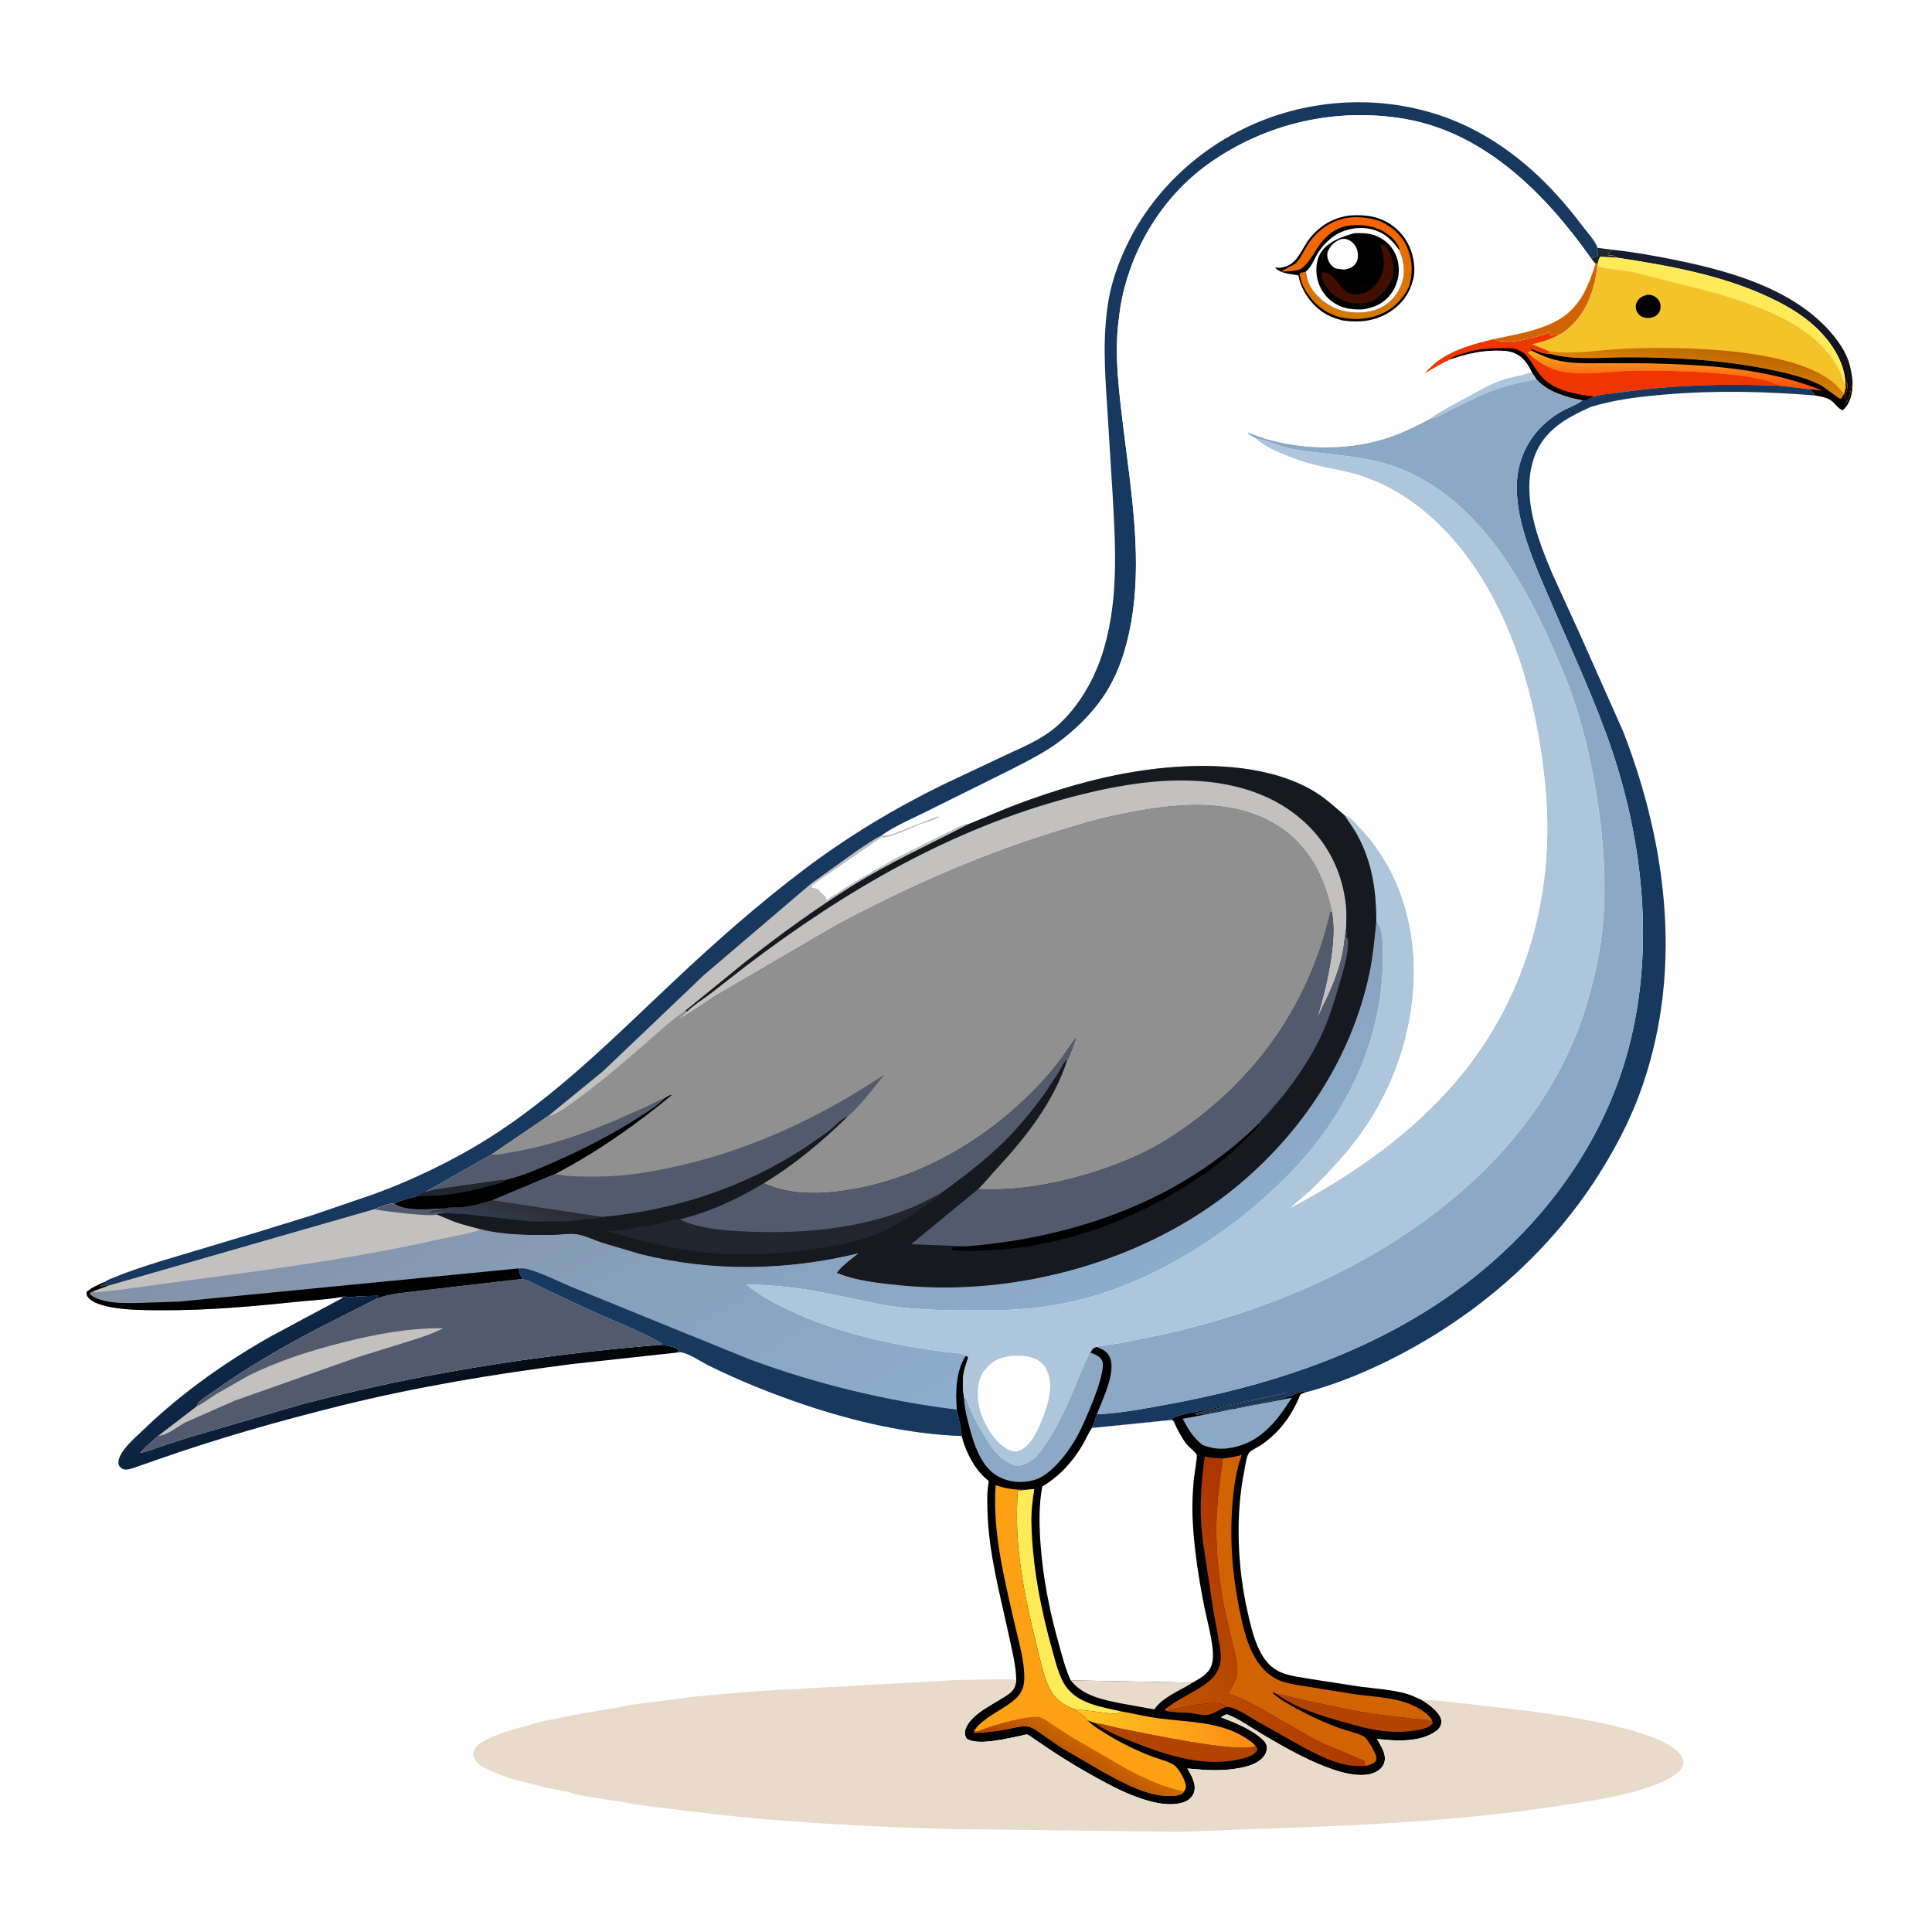 <svg version="1.1" xmlns="http://www.w3.org/2000/svg" style="display: block;" viewBox="0 0 2048 2048" width="1024" height="1024">
<defs>
	<linearGradient id="Gradient1" gradientUnits="userSpaceOnUse" x1="1820.51" y1="395.64" x2="1843.61" y2="291.812">
		<stop class="stop0" offset="0" stop-opacity="1" stop-color="rgb(12,11,12)"/>
		<stop class="stop1" offset="1" stop-opacity="1" stop-color="rgb(24,30,50)"/>
	</linearGradient>
	<linearGradient id="Gradient2" gradientUnits="userSpaceOnUse" x1="485.539" y1="1585.87" x2="345.977" y2="1376.39">
		<stop class="stop0" offset="0" stop-opacity="1" stop-color="rgb(0,0,0)"/>
		<stop class="stop1" offset="1" stop-opacity="1" stop-color="rgb(13,40,71)"/>
	</linearGradient>
	<linearGradient id="Gradient3" gradientUnits="userSpaceOnUse" x1="1805.15" y1="369.021" x2="1800.93" y2="397.473">
		<stop class="stop0" offset="0" stop-opacity="1" stop-color="rgb(190,103,0)"/>
		<stop class="stop1" offset="1" stop-opacity="1" stop-color="rgb(216,130,4)"/>
	</linearGradient>
	<linearGradient id="Gradient4" gradientUnits="userSpaceOnUse" x1="1768.27" y1="406.927" x2="1768.73" y2="375.161">
		<stop class="stop0" offset="0" stop-opacity="1" stop-color="rgb(254,82,14)"/>
		<stop class="stop1" offset="1" stop-opacity="1" stop-color="rgb(250,168,32)"/>
	</linearGradient>
	<linearGradient id="Gradient5" gradientUnits="userSpaceOnUse" x1="707.602" y1="1042.85" x2="964.124" y2="1516.39">
		<stop class="stop0" offset="0" stop-opacity="1" stop-color="rgb(131,146,167)"/>
		<stop class="stop1" offset="1" stop-opacity="1" stop-color="rgb(140,174,206)"/>
	</linearGradient>
	<linearGradient id="Gradient6" gradientUnits="userSpaceOnUse" x1="1321.64" y1="1819.19" x2="1148.46" y2="1844.5">
		<stop class="stop0" offset="0" stop-opacity="1" stop-color="rgb(254,140,18)"/>
		<stop class="stop1" offset="1" stop-opacity="1" stop-color="rgb(255,198,35)"/>
	</linearGradient>
	<linearGradient id="Gradient7" gradientUnits="userSpaceOnUse" x1="1375.5" y1="1700.32" x2="1226.78" y2="1779.38">
		<stop class="stop0" offset="0" stop-opacity="1" stop-color="rgb(172,52,0)"/>
		<stop class="stop1" offset="1" stop-opacity="1" stop-color="rgb(192,84,1)"/>
	</linearGradient>
	<linearGradient id="Gradient8" gradientUnits="userSpaceOnUse" x1="1157" y1="1847.51" x2="1135" y2="1886.49">
		<stop class="stop0" offset="0" stop-opacity="1" stop-color="rgb(200,105,1)"/>
		<stop class="stop1" offset="1" stop-opacity="1" stop-color="rgb(182,66,2)"/>
	</linearGradient>
	<linearGradient id="Gradient9" gradientUnits="userSpaceOnUse" x1="1428.19" y1="232.071" x2="1437.37" y2="336.319">
		<stop class="stop0" offset="0" stop-opacity="1" stop-color="rgb(251,98,0)"/>
		<stop class="stop1" offset="1" stop-opacity="1" stop-color="rgb(212,121,0)"/>
	</linearGradient>
	<linearGradient id="Gradient10" gradientUnits="userSpaceOnUse" x1="548.778" y1="1263.9" x2="533.222" y2="1311.1">
		<stop class="stop0" offset="0" stop-opacity="1" stop-color="rgb(41,43,50)"/>
		<stop class="stop1" offset="1" stop-opacity="1" stop-color="rgb(54,66,84)"/>
	</linearGradient>
</defs>
<path transform="translate(0,0)" fill="rgb(255,255,255)" d="M -0 -0 L 2048 0 L 2048 2048 L -0 2048 L -0 -0 z"/>
<path transform="translate(0,0)" fill="url(#Gradient1)" d="M 1709.12 264.721 C 1732.98 267.322 1756.24 271.518 1779.72 276.382 C 1838.39 288.531 1905.3 308.135 1944.33 356.663 C 1951.71 365.844 1958.3 376.48 1961.05 388 C 1962.94 395.871 1964.38 403.626 1963.56 411.755 C 1962.74 410.783 1963 411.26 1962.55 409.964 L 1962.25 409.005 L 1962 413.5 C 1961.26 415.707 1961.39 417.686 1960.75 419.75 L 1960 421.5 L 1959 424 L 1958 425.5 L 1957.25 426.75 C 1957.12 425.546 1957.31 424.261 1956.86 423.137 C 1956.73 422.814 1955.34 422.046 1955.25 421.75 C 1955.09 421.239 1956.17 418.485 1956.39 417.808 C 1957.74 413.727 1959.21 409.7 1957.68 405.479 L 1956.77 410.659 L 1956.11 408.185 C 1956.31 392.026 1948.92 376.162 1939.44 363.346 C 1923.17 341.327 1900.31 326.854 1875.92 315.385 C 1825.13 291.493 1768.48 281.456 1713.38 273.028 C 1709.85 270.184 1709.35 270.761 1705 271 L 1704.49 270.062 C 1705.81 267.585 1706.88 266.406 1709.12 264.721 z"/>
<path transform="translate(0,0)" fill="rgb(255,234,87)" d="M 1693.5 262.733 L 1709.12 264.721 C 1706.88 266.406 1705.81 267.585 1704.49 270.062 L 1705 271 C 1709.35 270.761 1709.85 270.184 1713.38 273.028 C 1768.48 281.456 1825.13 291.493 1875.92 315.385 C 1900.31 326.854 1923.17 341.327 1939.44 363.346 C 1948.92 376.162 1956.31 392.026 1956.11 408.185 C 1953.13 401.494 1951.79 395.559 1947.94 389 L 1947.02 387.414 C 1921.42 343.811 1867.29 325.455 1821.6 311.387 L 1732.99 288.761 C 1720.37 286.145 1706.92 285.725 1694.58 282.5 L 1693.62 279.459 L 1693.23 279.958 L 1691.38 279.502 C 1689.47 278.173 1688.28 276.169 1686.9 274.314 L 1688.23 273.224 C 1690.17 272.202 1691.5 272.332 1693.5 270.753 C 1694.29 268.372 1693.54 266.485 1692.92 264.151 L 1692.62 263.035 L 1693.5 262.733 z"/>
<path transform="translate(0,0)" fill="rgb(33,37,45)" d="M 1693.5 262.733 L 1709.12 264.721 C 1706.88 266.406 1705.81 267.585 1704.49 270.062 L 1705 271 C 1709.35 270.761 1709.85 270.184 1713.38 273.028 L 1696.5 271.964 C 1694.31 274.217 1694.42 276.5 1693.62 279.459 L 1693.23 279.958 L 1691.38 279.502 C 1689.47 278.173 1688.28 276.169 1686.9 274.314 L 1688.23 273.224 C 1690.17 272.202 1691.5 272.332 1693.5 270.753 C 1694.29 268.372 1693.54 266.485 1692.92 264.151 L 1692.62 263.035 L 1693.5 262.733 z"/>
<path transform="translate(0,0)" fill="url(#Gradient2)" d="M 362.759 1374.75 L 365 1373.86 L 366.289 1374.5 C 369.588 1375.94 375.814 1374.37 379.489 1374.11 L 401 1373.49 L 401.005 1374.25 L 399.386 1375.5 L 400.076 1376.32 L 335.277 1409.18 C 297.927 1428.65 260.519 1450.56 226.274 1475.12 C 221.086 1478.84 210.478 1484.43 208.658 1490.21 L 208.574 1490.89 L 168.186 1521.83 L 167.931 1521.85 C 161.382 1527.77 154.468 1533.2 148.823 1540.01 C 156.147 1538.86 163.376 1535.74 170.365 1533.3 L 198.521 1524.12 L 319.415 1488.71 C 441.748 1456.52 567.802 1436.67 693.796 1426.05 C 699.331 1426.16 706.318 1425.57 711.5 1427.36 C 714.847 1428.52 717.692 1428.51 719.5 1431.85 L 717.777 1433.76 L 606.219 1445.97 C 524.106 1456.52 442.082 1470.06 361.664 1489.97 C 295.354 1506.39 230.864 1524.83 166.365 1547.41 L 145.592 1554.66 C 141.98 1555.87 137.309 1557.78 133.5 1557.82 C 130.651 1557.84 128.589 1556.72 126.821 1554.5 C 125.042 1552.26 125.366 1549.04 126.14 1546.5 C 129.533 1535.36 143.435 1523.91 151.712 1515.91 C 192.257 1476.76 239.303 1443.42 288.386 1415.88 L 363 1375.91 L 362.759 1374.75 z"/>
<path transform="translate(0,0)" fill="rgb(243,195,41)" d="M 1693.23 279.958 L 1693.62 279.459 L 1694.58 282.5 C 1706.92 285.725 1720.37 286.145 1732.99 288.761 L 1821.6 311.387 C 1867.29 325.455 1921.42 343.811 1947.02 387.414 L 1947.94 389 C 1951.79 395.559 1953.13 401.494 1956.11 408.185 L 1956.77 410.659 L 1957.68 405.479 C 1959.21 409.7 1957.74 413.727 1956.39 417.808 C 1956.17 418.485 1955.09 421.239 1955.25 421.75 C 1955.34 422.046 1956.73 422.814 1956.86 423.137 C 1957.31 424.261 1957.12 425.546 1957.25 426.75 L 1958 425.5 L 1959 424 L 1960 421.5 L 1960.75 419.75 C 1961.39 417.686 1961.26 415.707 1962 413.5 L 1962.25 409.005 L 1962.55 409.964 C 1963 411.26 1962.74 410.783 1963.56 411.755 C 1962.48 420.628 1960.32 428.607 1953.5 434.754 C 1948.8 433.59 1945.03 427.132 1940.75 424.293 C 1935.95 421.111 1929.94 420.121 1924.35 419.226 C 1922.91 416.421 1920.64 414.624 1918.34 412.554 L 1885.78 408.832 C 1828.5 406.494 1771.43 408.028 1714.67 416.37 C 1707.21 417.465 1696.82 417.826 1689.88 420.413 C 1687.01 421.64 1684.12 422.728 1681.47 424.388 L 1677.49 424.434 C 1660.25 421.036 1641.42 415.743 1629.07 402.61 L 1623.63 394.468 C 1619.91 386.39 1614.8 378.852 1606.5 374.872 C 1600.3 371.898 1592.8 371.657 1586.04 371.706 C 1568.16 371.836 1552.93 375.638 1536.14 381.453 L 1535.93 381.891 C 1526.74 385.837 1518.32 391.197 1509.71 396.246 C 1514.6 391.077 1519.74 385.67 1525.59 381.575 C 1542.62 369.642 1563.1 364.281 1583 359.489 L 1585.91 360.252 L 1587.55 361.35 C 1594.96 361.913 1603.99 362.372 1611.25 360.878 L 1612.5 360.613 C 1618.84 359.542 1624.83 357.921 1631.01 356.133 L 1638.35 353.793 C 1639.77 353.434 1639.27 353.634 1640.66 353.043 C 1642.03 352.455 1641.09 352.559 1642.99 353.005 L 1643.49 355 L 1645 355.51 C 1647.3 353.978 1649.34 354.644 1652.03 354.771 C 1655.2 354.372 1660.54 349.898 1663.06 347.728 C 1682.4 331.099 1691.35 304.607 1693.23 279.958 z"/>
<path transform="translate(0,0)" fill="rgb(0,0,0)" d="M 1746.14 312.5 C 1748.74 312.393 1750.99 312.67 1753.31 313.891 C 1756.34 315.489 1759.09 318.573 1759.92 321.966 C 1760.71 325.21 1760.34 328.634 1758.5 331.457 C 1756.07 335.182 1752.69 336.392 1748.5 337.049 C 1745.87 337.194 1742.91 336.868 1740.5 335.709 C 1737.65 334.338 1735.42 331.666 1734.5 328.66 C 1733.55 325.547 1733.86 322.315 1735.52 319.495 C 1738 315.276 1741.59 313.689 1746.14 312.5 z"/>
<path transform="translate(0,0)" fill="url(#Gradient3)" d="M 1641.75 372.172 C 1667.19 376.365 1695.6 370.769 1721.35 369.685 C 1778.07 367.295 1912.56 367.291 1950.88 413 L 1954.96 417.759 L 1952.08 422.106 C 1951.56 422.287 1951.06 422.705 1950.5 422.651 C 1949.51 422.554 1932.43 409.414 1929.34 407.901 C 1911.66 399.228 1890.94 394.655 1871.7 390.882 C 1822.51 381.238 1773.1 378.591 1723.05 378.777 C 1696.97 378.874 1668.35 382.064 1643.11 375.116 L 1641.75 372.172 z"/>
<path transform="translate(0,0)" fill="url(#Gradient4)" d="M 1624.09 371.928 L 1621.5 369.316 C 1625.13 369.994 1628.41 372.046 1631.9 373.242 C 1635.57 374.495 1639.27 374.811 1643.11 375.116 C 1668.35 382.064 1696.97 378.874 1723.05 378.777 C 1773.1 378.591 1822.51 381.238 1871.7 390.882 C 1890.94 394.655 1911.66 399.228 1929.34 407.901 C 1932.43 409.414 1949.51 422.554 1950.5 422.651 C 1951.06 422.705 1951.56 422.287 1952.08 422.106 L 1954.96 417.759 L 1956.77 410.659 L 1957.68 405.479 C 1959.21 409.7 1957.74 413.727 1956.39 417.808 C 1956.17 418.485 1955.09 421.239 1955.25 421.75 C 1955.34 422.046 1956.73 422.814 1956.86 423.137 C 1957.31 424.261 1957.12 425.546 1957.25 426.75 L 1958 425.5 L 1959 424 L 1960 421.5 L 1960.75 419.75 C 1961.39 417.686 1961.26 415.707 1962 413.5 L 1962.25 409.005 L 1962.55 409.964 C 1963 411.26 1962.74 410.783 1963.56 411.755 C 1962.48 420.628 1960.32 428.607 1953.5 434.754 C 1948.8 433.59 1945.03 427.132 1940.75 424.293 C 1935.95 421.111 1929.94 420.121 1924.35 419.226 C 1922.91 416.421 1920.64 414.624 1918.34 412.554 L 1885.78 408.832 C 1861.55 393.475 1758.76 392.161 1726.67 393.15 C 1704.44 393.835 1681.59 398.008 1659.39 394.477 L 1658 394.242 C 1642.69 391.814 1630.6 384.252 1619.38 373.827 C 1621.09 372.477 1622.01 372.379 1624.09 371.928 z"/>
<path transform="translate(0,0)" fill="rgb(0,0,0)" d="M 1624.09 371.928 L 1621.5 369.316 C 1625.13 369.994 1628.41 372.046 1631.9 373.242 C 1635.57 374.495 1639.27 374.811 1643.11 375.116 C 1668.35 382.064 1696.97 378.874 1723.05 378.777 C 1773.1 378.591 1822.51 381.238 1871.7 390.882 C 1890.94 394.655 1911.66 399.228 1929.34 407.901 C 1932.43 409.414 1949.51 422.554 1950.5 422.651 C 1951.06 422.705 1951.56 422.287 1952.08 422.106 L 1954.96 417.759 L 1956.77 410.659 L 1957.68 405.479 C 1959.21 409.7 1957.74 413.727 1956.39 417.808 C 1956.17 418.485 1955.09 421.239 1955.25 421.75 C 1955.34 422.046 1956.73 422.814 1956.86 423.137 C 1957.31 424.261 1957.12 425.546 1957.25 426.75 L 1958 425.5 L 1959 424 L 1960 421.5 L 1960.75 419.75 C 1961.39 417.686 1961.26 415.707 1962 413.5 L 1962.25 409.005 L 1962.55 409.964 C 1963 411.26 1962.74 410.783 1963.56 411.755 C 1962.48 420.628 1960.32 428.607 1953.5 434.754 C 1948.8 433.59 1945.03 427.132 1940.75 424.293 C 1935.95 421.111 1929.94 420.121 1924.35 419.226 C 1922.91 416.421 1920.64 414.624 1918.34 412.554 L 1931.73 414.077 C 1873.81 390.247 1807.46 386.477 1745.4 385.121 L 1697.83 385.011 C 1681.1 385.192 1665.11 385.559 1648.7 381.539 C 1640.03 379.413 1632.16 375.68 1624.09 371.928 z"/>
<path transform="translate(0,0)" fill="rgb(239,53,0)" d="M 1583 359.489 L 1585.91 360.252 L 1587.55 361.35 C 1594.96 361.913 1603.99 362.372 1611.25 360.878 L 1612.5 360.613 C 1618.84 359.542 1624.83 357.921 1631.01 356.133 L 1638.35 353.793 C 1639.77 353.434 1639.27 353.634 1640.66 353.043 C 1642.03 352.455 1641.09 352.559 1642.99 353.005 L 1643.49 355 L 1645 355.51 C 1647.3 353.978 1649.34 354.644 1652.03 354.771 L 1650.55 355.672 C 1642.41 360.444 1633.04 362.653 1623.99 364.935 L 1641.75 372.172 L 1643.11 375.116 C 1639.27 374.811 1635.57 374.495 1631.9 373.242 C 1628.41 372.046 1625.13 369.994 1621.5 369.316 L 1624.09 371.928 C 1622.01 372.379 1621.09 372.477 1619.38 373.827 C 1630.6 384.252 1642.69 391.814 1658 394.242 L 1659.39 394.477 C 1681.59 398.008 1704.44 393.835 1726.67 393.15 C 1758.76 392.161 1861.55 393.475 1885.78 408.832 C 1828.5 406.494 1771.43 408.028 1714.67 416.37 C 1707.21 417.465 1696.82 417.826 1689.88 420.413 C 1687.01 421.64 1684.12 422.728 1681.47 424.388 L 1677.49 424.434 C 1660.25 421.036 1641.42 415.743 1629.07 402.61 L 1623.63 394.468 C 1619.91 386.39 1614.8 378.852 1606.5 374.872 C 1600.3 371.898 1592.8 371.657 1586.04 371.706 C 1568.16 371.836 1552.93 375.638 1536.14 381.453 L 1535.93 381.891 C 1526.74 385.837 1518.32 391.197 1509.71 396.246 C 1514.6 391.077 1519.74 385.67 1525.59 381.575 C 1542.62 369.642 1563.1 364.281 1583 359.489 z"/>
<path transform="translate(0,0)" fill="rgb(0,0,0)" d="M 1536.14 381.453 C 1540.55 377.827 1545.61 376.492 1550.97 374.771 L 1556.81 372.956 C 1568.97 369.558 1581.14 368.933 1593.69 369.129 C 1597.72 369.192 1602.67 368.875 1606.52 369.972 C 1609.78 370.899 1613.06 372.966 1616 374.625 C 1622.7 381.719 1626.57 389.913 1632.54 397.409 C 1645.94 414.215 1669.84 417.95 1689.88 420.413 C 1687.01 421.64 1684.12 422.728 1681.47 424.388 L 1677.49 424.434 C 1660.25 421.036 1641.42 415.743 1629.07 402.61 L 1623.63 394.468 C 1619.91 386.39 1614.8 378.852 1606.5 374.872 C 1600.3 371.898 1592.8 371.657 1586.04 371.706 C 1568.16 371.836 1552.93 375.638 1536.14 381.453 z"/>
<path transform="translate(0,0)" fill="rgb(24,57,95)" d="M 1689.88 420.413 C 1696.82 417.826 1707.21 417.465 1714.67 416.37 C 1771.43 408.028 1828.5 406.494 1885.78 408.832 L 1918.34 412.554 C 1920.64 414.624 1922.91 416.421 1924.35 419.226 C 1870.95 414.916 1818.22 413.663 1764.75 418.227 C 1738.01 420.51 1711.98 423.502 1686.22 431.374 C 1660.84 442.941 1637.01 455.582 1626.73 483.582 C 1611.7 524.533 1630.01 571.83 1646.14 609.554 L 1674.71 672.171 L 1720.65 775.471 C 1768.35 898.546 1784.56 1034.96 1737.5 1160.97 C 1726.36 1190.81 1710.87 1219.8 1693.8 1246.61 C 1638.68 1333.15 1557.4 1401.18 1465.27 1445.41 C 1438.99 1458.02 1411.24 1468.92 1383.02 1476.23 L 1383.2 1474.13 C 1381.84 1474.49 1380.79 1475.08 1379.5 1475.51 L 1378 1475.76 C 1373.84 1476.78 1369.79 1479.84 1366 1480.5 C 1364.35 1480.79 1363.33 1481.3 1361.75 1481.75 C 1359.89 1482.28 1358.41 1482.34 1356.5 1483 C 1354.44 1483.71 1351.89 1484.13 1349.75 1484.75 L 1346.25 1485.25 L 1345 1485.76 L 1343.16 1485.99 C 1337.89 1486.68 1344.54 1485.66 1339.5 1487 C 1336.82 1487.71 1334.48 1487.45 1331.7 1488.56 C 1330.24 1489.15 1329.51 1489.01 1328 1488.76 C 1326.04 1489.98 1326.55 1490.07 1324 1489.76 L 1323.11 1490.25 C 1321.37 1491.02 1319.85 1490.82 1318 1490.76 L 1316.5 1492 C 1312.88 1491.41 1311.91 1493.18 1308.5 1492.51 L 1306.5 1494 C 1304.71 1493.71 1304.06 1493.33 1302.34 1494 C 1300.35 1494.79 1301.67 1494.37 1299.5 1494.51 C 1297.49 1494.64 1296.68 1494.88 1295 1496 L 1293 1495.76 C 1291.51 1495.74 1290.36 1496.42 1289 1496.76 C 1286.45 1497.38 1286.03 1495.9 1283.5 1498 C 1281.77 1497.72 1281.05 1497.32 1279.41 1497.97 C 1277.35 1498.79 1276.18 1499.05 1274 1498.76 L 1271.5 1498.51 L 1270 1500 L 1266.62 1498.26 L 1363.38 1476.59 C 1361.54 1475.58 1356.14 1477.69 1354.03 1478.25 L 1281.27 1493.92 C 1269.91 1496.21 1258.02 1498.04 1246.92 1501.37 C 1244.19 1502.18 1243.43 1502.81 1242.08 1505.22 L 1157.47 1513.74 C 1159.79 1509.31 1160.93 1503.94 1162.7 1499.22 C 1187.97 1498.15 1214.79 1492.89 1239.7 1488.29 C 1339.86 1469.8 1437.25 1438.79 1523 1382.55 C 1613.8 1322.99 1687.63 1235.21 1720.7 1130.71 C 1754.9 1022.65 1744.58 902.282 1708.97 796 C 1691.46 743.733 1667.6 693.267 1645.93 642.601 C 1633.03 612.467 1619.43 583.147 1611.97 551.027 C 1608 533.931 1606.14 513.847 1609.88 496.594 C 1615.52 470.55 1631.87 449.623 1654.89 436.323 C 1661.63 432.428 1669.45 429.855 1675.85 425.575 L 1677.49 424.434 L 1681.47 424.388 C 1684.12 422.728 1687.01 421.64 1689.88 420.413 z"/>
<path transform="translate(0,0)" fill="rgb(82,91,110)" d="M 552.931 1355.76 C 560.753 1356.96 569.278 1362.39 576.541 1365.81 L 622.923 1387.58 C 648.85 1399.58 676.454 1409.82 701.369 1423.75 L 701.868 1424.6 L 693.796 1426.05 C 567.802 1436.67 441.748 1456.52 319.415 1488.71 L 198.521 1524.12 L 170.365 1533.3 C 163.376 1535.74 156.147 1538.86 148.823 1540.01 C 154.468 1533.2 161.382 1527.77 167.931 1521.85 L 168.186 1521.83 L 208.574 1490.89 L 208.658 1490.21 C 210.478 1484.43 221.086 1478.84 226.274 1475.12 C 260.519 1450.56 297.927 1428.65 335.277 1409.18 L 400.076 1376.32 C 413.594 1370.99 429.2 1370.26 443.506 1368.38 L 552.931 1355.76 z"/>
<path transform="translate(0,0)" fill="rgb(195,192,192)" d="M 208.574 1490.89 L 209.32 1490.5 C 216.332 1486.76 222.818 1481.85 229.531 1477.59 L 262.228 1458.93 C 293.838 1442.87 327.711 1432.17 361.975 1423.43 C 397.849 1414.28 432.681 1407.61 469.847 1408 C 457.371 1414.38 444.294 1418.39 430.975 1422.57 L 379.477 1438.54 L 248.928 1484.71 L 197.104 1507.54 C 188.947 1511.57 177.086 1521.93 168.186 1521.83 L 208.574 1490.89 z"/>
<path transform="translate(0,0)" fill="rgb(24,57,95)" d="M 111.712 1358.65 C 112.945 1356.89 120.734 1354.26 122.943 1353.33 C 138.083 1347 153.475 1342.3 169.042 1337.24 L 273.5 1305.95 L 331.219 1288.1 L 395.164 1266.22 C 428.727 1254.04 460.799 1239.26 492 1221.93 C 576.807 1174.84 644.727 1105.51 714.7 1039.67 C 758.591 998.371 804.488 957.824 852.596 921.509 C 898.808 886.626 947.581 857.272 999.56 831.762 L 1065.05 800.854 C 1082.37 792.742 1101.66 784.911 1116.64 772.828 C 1140.31 753.749 1158.05 724.293 1167.63 695.654 C 1185.96 640.912 1182.76 582.399 1179.5 525.658 L 1173.67 431.5 C 1171.03 392.558 1168.48 353.189 1175.78 314.565 C 1179.21 296.402 1186.08 277.597 1193.98 260.942 C 1224.45 196.697 1281.5 147.135 1348.56 123.815 C 1416.23 100.282 1492.65 103.364 1557.21 134.952 C 1606.22 158.931 1645.09 196.4 1677.6 239.724 C 1682.57 246.344 1690.85 255.045 1693.5 262.733 L 1692.62 263.035 L 1692.92 264.151 C 1693.54 266.485 1694.29 268.372 1693.5 270.753 C 1691.5 272.332 1690.17 272.202 1688.23 273.224 L 1686.9 274.314 C 1639.23 206.64 1574.79 141.08 1489.89 126.198 C 1416.98 113.419 1341.87 130.463 1281.54 173.326 C 1231.53 208.861 1197.62 265.553 1187.61 325.873 L 1185.56 341.454 C 1181.32 377.39 1186.3 416.003 1190.63 451.785 C 1199.12 521.901 1212.03 595.992 1197.9 666.054 C 1193.26 689.11 1186.38 710.873 1174.28 731.176 C 1162.39 751.137 1145.17 768.781 1127.01 783.151 C 1109.12 797.317 1088.24 807.37 1068.02 817.759 L 979.374 861.708 C 964.73 868.966 948.083 876.071 934.798 885.518 C 940.295 887.061 947.236 883.749 952.377 881.781 L 982.919 869.824 C 986.925 868.285 991.184 865.965 995.404 865.271 L 993.999 866.5 C 989.598 869.629 981.197 871.562 976.007 873.507 C 968.458 876.334 942.331 888.985 935.71 887.607 L 934.75 887.25 L 862.001 937.48 L 860.721 938.394 L 860.481 941.336 C 863.514 941.247 865.278 941.98 867.948 943.207 C 868.316 943.935 868.833 945.08 869.421 945.63 C 872.449 948.464 874.453 948.793 876.082 953.15 L 876.49 954.5 L 879.25 952.005 C 881.329 950.644 883.233 949.572 885.25 948.005 L 886.5 948 C 889.926 944.88 894.522 941.9 898.5 939.51 L 900 938.755 L 901.005 938.005 C 903.388 936.818 905.097 935.64 907.25 934.005 C 909.62 933.996 910.301 932.07 912.25 931.005 L 913.5 930.51 L 915 929.51 L 925 924 L 926.25 923.005 C 930.35 920.555 934.955 918.517 939 916 C 944.195 912.768 950.611 908.762 956.299 906.471 C 958.167 905.719 957.042 906.273 959.221 905.033 L 964 902.51 C 966.09 901.284 964.769 901.757 966.434 901.134 C 967.993 900.551 969.364 900.118 970.812 899.255 L 978 895.5 C 979.888 894.346 981.967 893.459 984 892.51 L 1005.25 882.005 L 1007 881.005 L 1008.5 881 C 1009.35 880.047 1009.78 879.579 1011 879.117 L 1012 878.755 L 1013.5 877.51 C 1014.73 876.84 1015.61 877.301 1016.97 876.286 C 1018.41 875.214 1017.64 875.607 1019.56 874.958 L 1021 874.5 C 1023.11 873.459 1024.72 873.584 1027.14 873.433 C 985.175 895.325 942.657 914.454 902.399 939.716 C 863.006 964.434 824.733 992.208 788.333 1021.13 L 726.643 1071.33 C 710.688 1082.15 695.803 1096.21 681.223 1108.84 C 657.08 1129.75 633.086 1150.36 607 1168.87 C 601.125 1173.03 588.164 1183.07 581.13 1182.99 L 520.981 1223.87 L 450.805 1263.63 C 447.256 1264.58 445.059 1266.08 442.13 1268.26 C 433.841 1270.21 425.623 1272.27 417.905 1275.96 C 414.101 1274.74 401.183 1279.88 397.081 1281.91 L 113.726 1363.35 L 112.905 1361.72 L 111.75 1362.75 L 110 1362.51 C 108.432 1364.06 107.624 1363.5 105.5 1363.51 L 112.025 1360.01 L 111.712 1358.65 z"/>
<path transform="translate(0,0)" fill="rgb(195,192,192)" d="M 934.798 885.518 C 940.295 887.061 947.236 883.749 952.377 881.781 L 982.919 869.824 C 986.925 868.285 991.184 865.965 995.404 865.271 L 993.999 866.5 C 989.598 869.629 981.197 871.562 976.007 873.507 C 968.458 876.334 942.331 888.985 935.71 887.607 L 934.75 887.25 L 862.001 937.48 L 860.721 938.394 L 860.481 941.336 C 863.514 941.247 865.278 941.98 867.948 943.207 C 868.316 943.935 868.833 945.08 869.421 945.63 C 872.449 948.464 874.453 948.793 876.082 953.15 L 876.49 954.5 L 879.25 952.005 C 881.329 950.644 883.233 949.572 885.25 948.005 L 886.5 948 C 889.926 944.88 894.522 941.9 898.5 939.51 L 900 938.755 L 901.005 938.005 C 903.388 936.818 905.097 935.64 907.25 934.005 C 909.62 933.996 910.301 932.07 912.25 931.005 L 913.5 930.51 L 915 929.51 L 925 924 L 926.25 923.005 C 930.35 920.555 934.955 918.517 939 916 C 944.195 912.768 950.611 908.762 956.299 906.471 C 958.167 905.719 957.042 906.273 959.221 905.033 L 964 902.51 C 966.09 901.284 964.769 901.757 966.434 901.134 C 967.993 900.551 969.364 900.118 970.812 899.255 L 978 895.5 C 979.888 894.346 981.967 893.459 984 892.51 L 1005.25 882.005 L 1007 881.005 L 1008.5 881 C 1009.35 880.047 1009.78 879.579 1011 879.117 L 1012 878.755 L 1013.5 877.51 C 1014.73 876.84 1015.61 877.301 1016.97 876.286 C 1018.41 875.214 1017.64 875.607 1019.56 874.958 L 1021 874.5 C 1023.11 873.459 1024.72 873.584 1027.14 873.433 C 985.175 895.325 942.657 914.454 902.399 939.716 C 863.006 964.434 824.733 992.208 788.333 1021.13 L 726.643 1071.33 C 710.688 1082.15 695.803 1096.21 681.223 1108.84 C 657.08 1129.75 633.086 1150.36 607 1168.87 C 601.125 1173.03 588.164 1183.07 581.13 1182.99 L 639.53 1135.25 L 746.207 1033.58 L 859.758 936.725 L 909.494 901.078 C 917.632 895.733 925.973 889.635 934.798 885.518 z"/>
<path transform="translate(0,0)" fill="rgb(139,168,197)" d="M 1623.63 394.468 L 1629.07 402.61 C 1641.42 415.743 1660.25 421.036 1677.49 424.434 L 1675.85 425.575 C 1669.45 429.855 1661.63 432.428 1654.89 436.323 C 1631.87 449.623 1615.52 470.55 1609.88 496.594 C 1606.14 513.847 1608 533.931 1611.97 551.027 C 1619.43 583.147 1633.03 612.467 1645.93 642.601 C 1667.6 693.267 1691.46 743.733 1708.97 796 C 1744.58 902.282 1754.9 1022.65 1720.7 1130.71 C 1687.63 1235.21 1613.8 1322.99 1523 1382.55 C 1437.25 1438.79 1339.86 1469.8 1239.7 1488.29 C 1214.79 1492.89 1187.97 1498.15 1162.7 1499.22 C 1168.66 1484.18 1183.1 1454.84 1176.77 1439.3 C 1174 1432.49 1168.78 1430.24 1162.38 1427.65 C 1170.69 1425.78 1179.55 1425.17 1187.98 1423.7 L 1239.4 1413.08 C 1326.57 1392.98 1415.21 1358.16 1489.75 1308.21 C 1567.02 1256.43 1631.3 1189.76 1668.04 1103.24 C 1679.98 1075.13 1688.19 1045.65 1694.03 1015.72 C 1703.17 968.887 1702.17 918.88 1696.45 871.73 C 1691.15 828.02 1682.16 783.371 1668.12 741.584 C 1661.1 720.707 1652.19 700.328 1643.23 680.221 C 1629.84 650.177 1614.58 620.771 1596.1 593.506 C 1562.31 543.649 1515.93 500.958 1455.31 488.062 C 1427.92 482.235 1399.96 480.907 1372.38 476.439 C 1357.96 474.104 1344.81 467.327 1330.74 464.642 C 1327.72 463.004 1324.96 461.313 1322.19 459.296 L 1323.25 458.741 L 1340.92 464.901 C 1380.48 476.621 1426.5 477.504 1466.15 465.599 C 1483.33 460.438 1499.17 452.785 1514.96 444.402 C 1528.08 434.968 1543.49 427.371 1557.72 419.673 C 1568.55 413.813 1579.98 407.106 1591.59 403.08 C 1601.5 399.648 1611.92 398.34 1621.72 395.119 L 1623.63 394.468 z"/>
<path transform="translate(0,0)" fill="rgb(173,198,220)" d="M 1623.63 394.468 L 1629.07 402.61 C 1607.88 405.735 1587.93 411.243 1568.38 420.006 L 1539.98 433.766 C 1531.68 438.054 1524.39 443.193 1514.96 444.402 C 1528.08 434.968 1543.49 427.371 1557.72 419.673 C 1568.55 413.813 1579.98 407.106 1591.59 403.08 C 1601.5 399.648 1611.92 398.34 1621.72 395.119 L 1623.63 394.468 z"/>
<path transform="translate(0,0)" fill="url(#Gradient5)" d="M 1458.99 976.561 C 1466.55 984.018 1465.79 1003.06 1465.88 1013.45 C 1466.64 1101.87 1426.86 1183.49 1365.46 1245.74 C 1305.64 1306.38 1225.89 1357.89 1142.64 1378.38 C 1111.8 1385.97 1078.95 1388.95 1047.25 1389.1 C 1011.29 1389.28 974.222 1389.2 938.625 1383.68 L 873.943 1370.42 C 847.018 1365.13 818.918 1361.85 791.48 1361.65 C 803.253 1371.9 816.244 1378.8 830.158 1385.74 C 875.446 1408.33 926.771 1421.35 976.543 1429.41 L 1004.93 1433.46 C 1011.05 1434.18 1018.49 1433.9 1023.86 1437.04 C 1013.19 1452.61 1012.56 1476.27 1014.23 1494.31 C 1015.91 1503.36 1019.07 1513.08 1019.4 1522.23 C 963.853 1520.31 905.888 1506.93 853.395 1489.27 C 818.613 1477.57 784.439 1463.86 751.495 1447.66 C 744.251 1444.1 727.21 1432.59 719.863 1433.37 C 718.983 1433.46 718.586 1433.57 717.777 1433.76 L 719.5 1431.85 C 717.692 1428.51 714.847 1428.52 711.5 1427.36 C 706.318 1425.57 699.331 1426.16 693.796 1426.05 L 701.868 1424.6 L 701.369 1423.75 C 676.454 1409.82 648.85 1399.58 622.923 1387.58 L 576.541 1365.81 C 569.278 1362.39 560.753 1356.96 552.931 1355.76 L 443.506 1368.38 C 429.2 1370.26 413.594 1370.99 400.076 1376.32 L 399.386 1375.5 L 401.005 1374.25 L 401 1373.49 L 379.489 1374.11 C 375.814 1374.37 369.588 1375.94 366.289 1374.5 L 365 1373.86 L 362.759 1374.75 C 347.068 1377.65 330.652 1378.25 314.77 1379.92 C 267.858 1384.84 220.421 1389.07 173.225 1388.9 C 154.84 1388.83 105.953 1389.79 93.574 1375.43 C 91.791 1373.36 91.622 1372.12 91.816 1369.5 C 97.505 1364.65 104.847 1361.49 111.712 1358.65 L 112.025 1360.01 L 105.5 1363.51 C 107.624 1363.5 108.432 1364.06 110 1362.51 L 111.75 1362.75 L 112.905 1361.72 L 113.726 1363.35 L 397.081 1281.91 C 401.183 1279.88 414.101 1274.74 417.905 1275.96 C 431.881 1284.83 456.285 1281.36 472.348 1280.93 L 457.504 1283.47 L 454.495 1285.75 C 457.618 1285.95 459.268 1286.06 462.25 1285.25 C 465.053 1284.49 469.51 1284.93 472.38 1285.56 C 469.465 1285.78 465.108 1285.55 462.783 1287.35 L 474.153 1291.94 C 484.986 1297.15 498.382 1300 509.972 1303.22 C 535.18 1309.41 561.622 1309.37 587.411 1309.04 C 594.843 1308.95 603.7 1307.33 610.93 1308.36 C 619.928 1309.64 629.868 1314.57 638.5 1317.49 L 678.797 1329.4 C 754.819 1348.48 834.107 1347 910.027 1328.57 C 902.004 1334.83 893.266 1341.18 886.928 1349.19 C 907.308 1357.89 933.68 1360.51 955.696 1362.65 C 1078.39 1374.61 1214.63 1336.86 1310.34 1258.23 C 1380.14 1200.88 1432.21 1121.91 1451.38 1033.06 C 1455.43 1014.28 1457.08 995.616 1458.99 976.561 z"/>
<path transform="translate(0,0)" fill="rgb(0,0,0)" d="M 99.057 1368.7 L 95.5 1370.25 L 95.248 1371.79 C 99.597 1375.69 104.621 1377.49 110.266 1378.78 L 112 1379.15 C 122.057 1381.47 132.557 1381.3 142.836 1381.28 L 189.471 1379.8 L 549.35 1344.6 C 550.168 1347.83 551.108 1350.63 552.481 1353.67 C 553.023 1354.86 552.864 1354.36 552.931 1355.76 L 443.506 1368.38 C 429.2 1370.26 413.594 1370.99 400.076 1376.32 L 399.386 1375.5 L 401.005 1374.25 L 401 1373.49 L 379.489 1374.11 C 375.814 1374.37 369.588 1375.94 366.289 1374.5 L 365 1373.86 L 362.759 1374.75 C 347.068 1377.65 330.652 1378.25 314.77 1379.92 C 267.858 1384.84 220.421 1389.07 173.225 1388.9 C 154.84 1388.83 105.953 1389.79 93.574 1375.43 C 91.791 1373.36 91.622 1372.12 91.816 1369.5 C 97.505 1364.65 104.847 1361.49 111.712 1358.65 L 112.025 1360.01 L 105.5 1363.51 C 107.624 1363.5 108.432 1364.06 110 1362.51 L 111.75 1362.75 L 112.905 1361.72 L 113.726 1363.35 L 99.057 1368.7 z"/>
<path transform="translate(0,0)" fill="rgb(195,192,192)" d="M 397.081 1281.91 C 401.183 1279.88 414.101 1274.74 417.905 1275.96 C 431.881 1284.83 456.285 1281.36 472.348 1280.93 L 457.504 1283.47 L 454.495 1285.75 C 457.618 1285.95 459.268 1286.06 462.25 1285.25 C 465.053 1284.49 469.51 1284.93 472.38 1285.56 C 469.465 1285.78 465.108 1285.55 462.783 1287.35 L 474.153 1291.94 C 484.986 1297.15 498.382 1300 509.972 1303.22 C 501.453 1306.76 491.738 1308.28 482.703 1310.14 L 444.761 1318.24 C 368.361 1334.5 290.017 1345.36 212.601 1355.53 L 123.857 1367.63 C 116.297 1368.7 108.566 1368.88 101.066 1370.09 L 99.057 1368.7 L 113.726 1363.35 L 397.081 1281.91 z"/>
<path transform="translate(0,0)" fill="rgb(82,91,110)" d="M 397.081 1281.91 C 401.183 1279.88 414.101 1274.74 417.905 1275.96 C 431.881 1284.83 456.285 1281.36 472.348 1280.93 L 457.504 1283.47 L 454.495 1285.75 C 457.618 1285.95 459.268 1286.06 462.25 1285.25 C 465.053 1284.49 469.51 1284.93 472.38 1285.56 C 469.465 1285.78 465.108 1285.55 462.783 1287.35 C 457.974 1290.36 405.783 1283.83 397.081 1281.91 z"/>
<path transform="translate(0,0)" fill="rgb(24,57,95)" d="M 549.35 1344.6 C 553.067 1344.35 556.286 1344.43 559.889 1345.46 C 575.288 1349.85 590.792 1357.85 605.582 1364.07 L 683.63 1395.87 L 795.483 1441.29 C 866.062 1467.3 939.58 1485.02 1014.23 1494.31 C 1015.91 1503.36 1019.07 1513.08 1019.4 1522.23 C 963.853 1520.31 905.888 1506.93 853.395 1489.27 C 818.613 1477.57 784.439 1463.86 751.495 1447.66 C 744.251 1444.1 727.21 1432.59 719.863 1433.37 C 718.983 1433.46 718.586 1433.57 717.777 1433.76 L 719.5 1431.85 C 717.692 1428.51 714.847 1428.52 711.5 1427.36 C 706.318 1425.57 699.331 1426.16 693.796 1426.05 L 701.868 1424.6 L 701.369 1423.75 C 676.454 1409.82 648.85 1399.58 622.923 1387.58 L 576.541 1365.81 C 569.278 1362.39 560.753 1356.96 552.931 1355.76 C 552.864 1354.36 553.023 1354.86 552.481 1353.67 C 551.108 1350.63 550.168 1347.83 549.35 1344.6 z"/>
<path transform="translate(0,0)" fill="rgb(0,0,0)" d="M 1162.38 1427.65 C 1168.78 1430.24 1174 1432.49 1176.77 1439.3 C 1183.1 1454.84 1168.66 1484.18 1162.7 1499.22 C 1160.93 1503.94 1159.79 1509.31 1157.47 1513.74 L 1242.08 1505.22 C 1243.43 1502.81 1244.19 1502.18 1246.92 1501.37 C 1258.02 1498.04 1269.91 1496.21 1281.27 1493.92 L 1354.03 1478.25 C 1356.14 1477.69 1361.54 1475.58 1363.38 1476.59 L 1266.62 1498.26 L 1270 1500 L 1271.5 1498.51 L 1274 1498.76 C 1276.18 1499.05 1277.35 1498.79 1279.41 1497.97 C 1281.05 1497.32 1281.77 1497.72 1283.5 1498 C 1286.03 1495.9 1286.45 1497.38 1289 1496.76 C 1290.36 1496.42 1291.51 1495.74 1293 1495.76 L 1295 1496 C 1296.68 1494.88 1297.49 1494.64 1299.5 1494.51 C 1301.67 1494.37 1300.35 1494.79 1302.34 1494 C 1304.06 1493.33 1304.71 1493.71 1306.5 1494 L 1308.5 1492.51 C 1311.91 1493.18 1312.88 1491.41 1316.5 1492 L 1318 1490.76 C 1319.85 1490.82 1321.37 1491.02 1323.11 1490.25 L 1324 1489.76 C 1326.55 1490.07 1326.04 1489.98 1328 1488.76 C 1329.51 1489.01 1330.24 1489.15 1331.7 1488.56 C 1334.48 1487.45 1336.82 1487.71 1339.5 1487 C 1344.54 1485.66 1337.89 1486.68 1343.16 1485.99 L 1345 1485.76 L 1346.25 1485.25 L 1349.75 1484.75 C 1351.89 1484.13 1354.44 1483.71 1356.5 1483 C 1358.41 1482.34 1359.89 1482.28 1361.75 1481.75 C 1363.33 1481.3 1364.35 1480.79 1366 1480.5 C 1369.79 1479.84 1373.84 1476.78 1378 1475.76 L 1379.5 1475.51 C 1380.79 1475.08 1381.84 1474.49 1383.2 1474.13 L 1383.02 1476.23 C 1381.42 1476.87 1379.66 1477.37 1378.33 1478.48 C 1369.32 1500.63 1356.6 1518.18 1336.74 1531.87 C 1333.51 1534.09 1326.03 1537.22 1323.91 1540.18 C 1321.02 1544.21 1319.87 1554.97 1318.86 1560 C 1309.38 1607.01 1311.88 1662.34 1322.52 1708.84 C 1325.24 1720.72 1327.97 1732.85 1332.69 1744.13 C 1337.96 1756.71 1345.36 1767.71 1358.5 1773.03 C 1367.89 1776.83 1379.02 1778.03 1388.96 1779.76 L 1440.99 1787.82 C 1457.41 1790.01 1474.88 1790.92 1490.83 1795.42 C 1496.36 1796.98 1501.58 1799.63 1506.83 1801.92 C 1512.02 1804.99 1516.97 1808.47 1521.25 1812.75 C 1524.4 1815.91 1528.14 1820.64 1527.93 1825.39 C 1527.76 1829.28 1525.84 1832.23 1522.83 1834.57 C 1506.45 1847.3 1479.01 1845.63 1459.71 1843.33 L 1463.7 1850.6 C 1466.77 1856.03 1469.37 1862.42 1467.34 1868.69 C 1465.85 1873.3 1462.34 1876.39 1458.1 1878.5 C 1428.78 1893.06 1361.91 1852.47 1336 1837.12 C 1324.4 1830.25 1313.23 1821.93 1300.5 1817.29 C 1297.93 1818.02 1296.53 1818.86 1294.43 1820.42 C 1309.46 1826.29 1328 1833.44 1339.65 1845.16 C 1341.88 1847.4 1343.15 1850.47 1342.93 1853.64 C 1342.57 1858.72 1339.41 1862.9 1335.5 1865.95 C 1329.81 1870.38 1322.18 1872.57 1315.18 1873.97 C 1296.2 1877.76 1277.76 1876.53 1258.68 1874.68 C 1261.78 1879.77 1265.02 1885.74 1266.13 1891.65 C 1266.96 1896.04 1266.14 1900.7 1263.46 1904.33 C 1259.78 1909.33 1253.81 1911.12 1247.95 1912.04 C 1235.93 1913.93 1222.4 1910.69 1211 1907 C 1193.9 1901.47 1178.37 1893.34 1162.67 1884.72 C 1139.24 1871.86 1116.95 1857.78 1095.07 1842.5 C 1093.89 1841.68 1089.81 1838.75 1088.57 1838.64 C 1086.96 1838.5 1083.37 1839.76 1081.67 1840.12 L 1061.58 1844.13 C 1051.68 1845.72 1032.91 1848.92 1024.5 1842.84 C 1022.97 1839.74 1022.27 1838 1023.12 1834.5 C 1027.46 1816.5 1056.4 1805.45 1070 1795.1 C 1074.66 1791.55 1076.32 1787.61 1077.13 1781.92 L 1077.26 1780.98 C 1077.04 1765.31 1072.68 1748.91 1069.42 1733.63 C 1060.22 1690.55 1048.08 1647 1046.79 1602.79 C 1046.49 1592.53 1046.08 1581.65 1047.98 1571.55 C 1048.41 1569.25 1046.46 1568.67 1044.84 1567.23 C 1032.69 1556.48 1023.82 1539.06 1019.72 1523.47 L 1019.4 1522.23 C 1019.07 1513.08 1015.91 1503.36 1014.23 1494.31 C 1012.56 1476.27 1013.19 1452.61 1023.86 1437.04 L 1026.39 1438.53 C 1025.07 1444.02 1022.75 1449.32 1021.67 1454.81 C 1020.05 1463 1020.65 1473.49 1021.92 1481.74 L 1024.15 1483.63 C 1030.07 1501.01 1039.89 1517.69 1049.94 1533 C 1055.59 1541.61 1064.08 1549.69 1073.89 1553.26 C 1079.64 1555.34 1085.16 1553.25 1090.31 1550.6 C 1097.75 1546.77 1102.92 1539.41 1107.62 1532.73 C 1125.2 1507.76 1136.66 1478.16 1148.17 1450.06 C 1150.44 1444.53 1153.85 1439.23 1155.68 1433.65 C 1158.07 1430.06 1158.16 1429.06 1162.38 1427.65 z"/>
<path transform="translate(0,0)" fill="rgb(178,68,0)" d="M 1234.91 1813.01 C 1237.09 1812.92 1239.3 1812.88 1241.44 1812.46 C 1251.79 1810.43 1287.42 1802.04 1295.16 1806.78 C 1296.83 1807.8 1298.45 1808.56 1300.24 1809.35 L 1299.39 1809.65 C 1293.41 1811.82 1287.9 1815.77 1281.88 1817.53 C 1276.39 1819.13 1267.2 1816.38 1261.46 1815.79 C 1253.96 1815.02 1243.27 1815.69 1236.23 1813.63 L 1234.91 1813.01 z"/>
<path transform="translate(0,0)" fill="rgb(178,68,0)" d="M 1353 1795.6 C 1361.99 1796.75 1370.91 1799.76 1379.81 1801.65 C 1407.55 1807.53 1435.88 1814.26 1464 1817.93 L 1499 1822.1 C 1504.22 1822.6 1512.05 1822.1 1516.47 1824.61 L 1518.02 1823.98 L 1518.8 1826 C 1518.41 1826.85 1518.2 1827.45 1517.5 1828.17 C 1513.47 1832.31 1504 1833.87 1498.39 1834.67 C 1487.99 1836.14 1477.49 1836.22 1467.05 1835.1 C 1453.18 1833.6 1439.05 1829.59 1425.65 1825.82 C 1401.51 1819.03 1373.18 1810.75 1353 1795.6 z"/>
<path transform="translate(0,0)" fill="rgb(178,68,0)" d="M 1160.96 1826.63 C 1169.48 1827.23 1177.51 1830.18 1185.85 1831.83 C 1208.85 1836.41 1315.63 1859.47 1330.96 1850.73 C 1332.19 1851.9 1332.36 1852.93 1332.91 1854.5 L 1332.26 1855.79 C 1329.05 1861.55 1319.72 1863.55 1313.84 1864.87 L 1312 1865.27 L 1307.11 1866.27 C 1270.76 1872.07 1233.9 1859.6 1200.5 1846.37 C 1187.05 1841.05 1172.59 1835.36 1160.96 1826.63 z"/>
<path transform="translate(0,0)" fill="rgb(233,219,202)" d="M 1135.01 1781.22 L 1264.03 1783.69 C 1251.46 1791.96 1232.98 1798.69 1224.3 1811.13 L 1223.67 1812.05 L 1188.63 1805.74 C 1169.2 1801.84 1147.68 1797.67 1135.01 1781.22 z"/>
<path transform="translate(0,0)" fill="url(#Gradient6)" d="M 1138.66 1811.66 L 1174.71 1816.02 C 1176.62 1816.2 1182.98 1817.13 1184.55 1816.4 C 1185.77 1815.83 1186.74 1814.81 1187.83 1814.01 C 1201.32 1816.37 1214.49 1819.67 1228.09 1821.48 C 1257.5 1825.41 1291.11 1824.87 1317.21 1840.37 C 1322.14 1843.29 1327.15 1846.42 1330.96 1850.73 C 1315.63 1859.47 1208.85 1836.41 1185.85 1831.83 C 1177.51 1830.18 1169.48 1827.23 1160.96 1826.63 L 1152.73 1823.56 C 1151.3 1819.85 1141.82 1814.84 1138.66 1811.66 z"/>
<path transform="translate(0,0)" fill="rgb(139,168,197)" d="M 1274.78 1531.76 C 1264.84 1523.98 1259.51 1514.98 1253.67 1504.01 L 1369.46 1481.57 C 1353.81 1505.9 1337.27 1528.19 1307.02 1534.36 C 1295.15 1536.78 1285.99 1536.11 1274.78 1531.76 z"/>
<path transform="translate(0,0)" fill="rgb(255,234,87)" d="M 1086.56 1579.3 L 1096.42 1578.36 C 1094.45 1590.59 1093.05 1602.78 1093.36 1615.2 C 1094.48 1660.88 1103.56 1707.19 1115.95 1751.07 C 1119.27 1762.81 1122.9 1778.1 1130.1 1788 C 1143.28 1806.14 1167.45 1809.37 1187.83 1814.01 C 1186.74 1814.81 1185.77 1815.83 1184.55 1816.4 C 1182.98 1817.13 1176.62 1816.2 1174.71 1816.02 L 1138.66 1811.66 C 1131.57 1809.13 1123.42 1804.58 1118.5 1798.82 C 1107.85 1786.36 1103.73 1763.39 1099.75 1747.69 C 1090.94 1712.88 1082.97 1677.3 1079.6 1641.5 C 1077.73 1621.56 1077.46 1600.98 1078.89 1581 C 1081.31 1579.89 1083.96 1579.68 1086.56 1579.3 z"/>
<path transform="translate(0,0)" fill="rgb(139,168,197)" d="M 1021.92 1481.74 L 1024.15 1483.63 C 1030.07 1501.01 1039.89 1517.69 1049.94 1533 C 1055.59 1541.61 1064.08 1549.69 1073.89 1553.26 C 1079.64 1555.34 1085.16 1553.25 1090.31 1550.6 C 1097.75 1546.77 1102.92 1539.41 1107.62 1532.73 C 1125.2 1507.76 1136.66 1478.16 1148.17 1450.06 C 1150.44 1444.53 1153.85 1439.23 1155.68 1433.65 C 1160.2 1435.57 1166.67 1437.77 1168.51 1442.79 C 1173.23 1455.63 1148.74 1509.93 1142.05 1522.22 C 1133.29 1538.3 1114.78 1563.47 1096.67 1568.75 C 1083.54 1572.58 1069.93 1571.58 1057.83 1564.9 C 1039.75 1554.91 1032.27 1530.61 1027.35 1511.88 C 1024.78 1502.11 1022.14 1491.88 1021.92 1481.74 z"/>
<path transform="translate(0,0)" fill="url(#Gradient7)" d="M 1234.91 1813.01 L 1234.97 1811.85 C 1248.76 1800.98 1264.88 1794.6 1278.86 1784.41 C 1286.74 1778.67 1292.54 1770.9 1293.84 1761 C 1294.83 1753.48 1293.15 1745.74 1291.83 1738.37 L 1286.27 1707.54 L 1278.74 1658 C 1276.56 1643.45 1273.98 1628.77 1273.22 1614.06 C 1272 1590.72 1273.68 1567.08 1277.19 1543.99 C 1283.27 1545.39 1290.11 1545.5 1296.34 1546.05 C 1293.01 1569.23 1289.89 1592.39 1289.43 1615.84 C 1288.82 1646.36 1292.45 1677.71 1298.45 1707.62 L 1307.69 1746.92 C 1309.47 1754.7 1311.7 1763.5 1311.61 1771.48 C 1311.52 1779.33 1305.64 1788.65 1302.13 1795.46 C 1313.32 1798.55 1323.12 1803.89 1333.31 1809.34 L 1392.95 1843.44 C 1410.31 1852.49 1428.72 1858.5 1446.28 1866.81 L 1446.92 1870.47 L 1448.85 1871.82 C 1424.77 1874.42 1403.69 1863.69 1382.94 1853 L 1330.44 1823.34 C 1322.17 1818.46 1309.97 1809.88 1300.24 1809.35 C 1298.45 1808.56 1296.83 1807.8 1295.16 1806.78 C 1287.42 1802.04 1251.79 1810.43 1241.44 1812.46 C 1239.3 1812.88 1237.09 1812.92 1234.91 1813.01 z"/>
<path transform="translate(0,0)" fill="rgb(210,99,3)" d="M 1296.34 1546.05 C 1303.23 1545.29 1309.6 1544.26 1316.26 1542.31 C 1310.51 1558.22 1308.16 1574.91 1306.67 1591.72 C 1303.33 1629.21 1306.13 1667.64 1313.51 1704.53 C 1316.66 1720.26 1320.38 1737.12 1327.38 1751.65 C 1333.69 1764.72 1344.4 1777.35 1358.49 1782.19 C 1367.97 1785.45 1378.68 1786.66 1388.54 1788.32 L 1436 1795.93 C 1459.32 1799.26 1486.2 1799.14 1506.47 1812.55 C 1510.42 1815.16 1515.2 1818.68 1517.56 1822.8 L 1518.02 1823.98 L 1516.47 1824.61 C 1512.05 1822.1 1504.22 1822.6 1499 1822.1 L 1464 1817.93 C 1435.88 1814.26 1407.55 1807.53 1379.81 1801.65 C 1370.91 1799.76 1361.99 1796.75 1353 1795.6 L 1349.5 1793.57 L 1349.21 1794.7 C 1356.55 1801.38 1365.16 1806.05 1373.8 1810.81 C 1389.23 1819.3 1405.21 1826.64 1421.81 1832.55 C 1428.95 1835.08 1439.47 1837.02 1445.75 1840.78 C 1449.55 1843.04 1458.57 1858.27 1459.06 1863 C 1459.26 1865.01 1458.85 1866.48 1457.38 1867.84 C 1455.05 1869.99 1451.79 1870.82 1448.85 1871.82 L 1446.92 1870.47 L 1446.28 1866.81 C 1428.72 1858.5 1410.31 1852.49 1392.95 1843.44 L 1333.31 1809.34 C 1323.12 1803.89 1313.32 1798.55 1302.13 1795.46 C 1305.64 1788.65 1311.52 1779.33 1311.61 1771.48 C 1311.7 1763.5 1309.47 1754.7 1307.69 1746.92 L 1298.45 1707.62 C 1292.45 1677.71 1288.82 1646.36 1289.43 1615.84 C 1289.89 1592.39 1293.01 1569.23 1296.34 1546.05 z"/>
<path transform="translate(0,0)" fill="rgb(252,160,20)" d="M 1032.76 1834.84 C 1034.89 1830.55 1039.55 1826.59 1043.3 1823.64 C 1053.64 1815.53 1066.15 1809.94 1075.99 1801.26 C 1082.67 1795.39 1085.55 1788.59 1085.76 1779.76 C 1086.19 1760.87 1079.92 1740.51 1075.74 1722.13 C 1064.78 1673.91 1051.91 1624.14 1055.42 1574.31 C 1066.35 1578.06 1075.1 1579.24 1086.56 1579.3 C 1083.96 1579.68 1081.31 1579.89 1078.89 1581 C 1077.46 1600.98 1077.73 1621.56 1079.6 1641.5 C 1082.97 1677.3 1090.94 1712.88 1099.75 1747.69 C 1103.73 1763.39 1107.85 1786.36 1118.5 1798.82 C 1123.42 1804.58 1131.57 1809.13 1138.66 1811.66 C 1141.82 1814.84 1151.3 1819.85 1152.73 1823.56 C 1157.87 1828.95 1164.7 1832.98 1170.96 1836.93 C 1186.9 1846.98 1203.13 1854.96 1220.7 1861.75 C 1227.92 1864.53 1238.02 1866.87 1244.37 1870.89 C 1249.17 1873.93 1257.27 1887.97 1257.03 1893.75 C 1256.92 1896.46 1256.59 1897.04 1255 1899.08 C 1254.62 1899.74 1254.38 1900.25 1253.78 1900.79 C 1251.2 1903.11 1246.1 1903.59 1242.82 1903.79 C 1218.1 1905.36 1190.3 1889.72 1169.32 1878.27 L 1124.26 1851.99 L 1104.17 1838.14 C 1100.23 1835.37 1095.92 1831.86 1091.2 1830.62 C 1083.49 1828.59 1071.55 1832.43 1063.7 1833.69 C 1053.25 1835.37 1043.14 1836.74 1032.56 1836.92 L 1032.76 1834.84 z"/>
<path transform="translate(0,0)" fill="url(#Gradient8)" d="M 1032.76 1834.84 C 1036.49 1835.68 1036.85 1835.21 1040.3 1833.7 C 1050.99 1829.02 1093.3 1817.04 1103.25 1820.67 C 1107.9 1822.37 1112.19 1825.93 1116.29 1828.69 L 1134.93 1840.73 L 1193.38 1874.61 C 1212.22 1884.6 1233.96 1894.95 1255 1899.08 C 1254.62 1899.74 1254.38 1900.25 1253.78 1900.79 C 1251.2 1903.11 1246.1 1903.59 1242.82 1903.79 C 1218.1 1905.36 1190.3 1889.72 1169.32 1878.27 L 1124.26 1851.99 L 1104.17 1838.14 C 1100.23 1835.37 1095.92 1831.86 1091.2 1830.62 C 1083.49 1828.59 1071.55 1832.43 1063.7 1833.69 C 1053.25 1835.37 1043.14 1836.74 1032.56 1836.92 L 1032.76 1834.84 z"/>
<path transform="translate(0,0)" fill="rgb(255,255,255)" d="M 1157.47 1513.74 L 1242.08 1505.22 L 1243.93 1506.11 L 1244.31 1507.01 C 1247.81 1515.04 1252.44 1523.88 1257.79 1530.83 C 1259.91 1533.59 1267.63 1539.53 1268.52 1542.17 C 1269.36 1544.66 1265.87 1563.84 1265.49 1567.97 C 1264.29 1581.28 1263.63 1594.47 1264.13 1607.83 C 1265.31 1638.83 1270.34 1671.23 1276.29 1701.64 C 1279.25 1716.77 1283.74 1732.16 1285.41 1747.47 C 1286.07 1753.55 1286.14 1760.05 1284.05 1765.88 C 1280.97 1774.5 1271.55 1779.47 1264.03 1783.69 L 1135.01 1781.22 C 1129.67 1770 1126.34 1756.67 1122.93 1744.7 C 1112.8 1709.03 1105.55 1672.98 1102.95 1635.93 C 1101.55 1615.81 1101.12 1595.67 1104.87 1575.76 C 1122.99 1564.97 1136.88 1549.81 1147.55 1531.69 C 1151.01 1525.82 1153.57 1519.32 1157.47 1513.74 z"/>
<path transform="translate(0,0)" fill="rgb(173,198,220)" d="M 1330.74 464.642 C 1344.81 467.327 1357.96 474.104 1372.38 476.439 C 1399.96 480.907 1427.92 482.235 1455.31 488.062 C 1515.93 500.958 1562.31 543.649 1596.1 593.506 C 1614.58 620.771 1629.84 650.177 1643.23 680.221 C 1652.19 700.328 1661.1 720.707 1668.12 741.584 C 1682.16 783.371 1691.15 828.02 1696.45 871.73 C 1702.17 918.88 1703.17 968.887 1694.03 1015.72 C 1688.19 1045.65 1679.98 1075.13 1668.04 1103.24 C 1631.3 1189.76 1567.02 1256.43 1489.75 1308.21 C 1415.21 1358.16 1326.57 1392.98 1239.4 1413.08 L 1187.98 1423.7 C 1179.55 1425.17 1170.69 1425.78 1162.38 1427.65 C 1158.16 1429.06 1158.07 1430.06 1155.68 1433.65 C 1153.85 1439.23 1150.44 1444.53 1148.17 1450.06 C 1136.66 1478.16 1125.2 1507.76 1107.62 1532.73 C 1102.92 1539.41 1097.75 1546.77 1090.31 1550.6 C 1085.16 1553.25 1079.64 1555.34 1073.89 1553.26 C 1064.08 1549.69 1055.59 1541.61 1049.94 1533 C 1039.89 1517.69 1030.07 1501.01 1024.15 1483.63 L 1021.92 1481.74 C 1020.65 1473.49 1020.05 1463 1021.67 1454.81 C 1022.75 1449.32 1025.07 1444.02 1026.39 1438.53 L 1023.86 1437.04 C 1018.49 1433.9 1011.05 1434.18 1004.93 1433.46 L 976.543 1429.41 C 926.771 1421.35 875.446 1408.33 830.158 1385.74 C 816.244 1378.8 803.253 1371.9 791.48 1361.65 C 818.918 1361.85 847.018 1365.13 873.943 1370.42 L 938.625 1383.68 C 974.222 1389.2 1011.29 1389.28 1047.25 1389.1 C 1078.95 1388.95 1111.8 1385.97 1142.64 1378.38 C 1225.89 1357.89 1305.64 1306.38 1365.46 1245.74 C 1426.86 1183.49 1466.64 1101.87 1465.88 1013.45 C 1465.79 1003.06 1466.55 984.018 1458.99 976.561 C 1458.82 943.457 1454.57 913.6 1438.35 884.333 C 1434.47 877.328 1429.5 870.849 1425.15 864.11 C 1431.35 865.478 1437.49 873.171 1441.83 877.736 C 1482.47 920.462 1500.44 979.335 1498.68 1037.56 C 1496.89 1096.64 1476.77 1154.13 1442.34 1202.17 C 1428.04 1222.11 1410.5 1240.81 1393.12 1258.14 C 1385.29 1265.94 1376.47 1272.55 1368.44 1280.11 C 1433.01 1246.16 1495.88 1202.16 1543.46 1146.33 C 1616.27 1060.92 1648.08 950.931 1638.61 839.597 C 1630.28 741.684 1600.26 632.703 1530.01 560.651 C 1505.63 535.645 1477.11 515.997 1443.84 504.729 C 1427.79 499.295 1411.21 497.155 1394.84 493.169 C 1382.23 490.098 1370.15 485.757 1358.2 480.721 C 1348.8 476.758 1339.43 472.117 1331.64 465.432 L 1330.74 464.642 z"/>
<path transform="translate(0,0)" fill="rgb(255,255,255)" d="M 1071.52 1437.31 C 1079.66 1436.97 1088.26 1436.77 1095.97 1439.82 C 1102.82 1442.52 1107.43 1447.17 1110.28 1453.92 C 1117.92 1472.04 1109.21 1493.96 1102 1511 C 1097.38 1521.93 1091.05 1533.53 1079.5 1538.23 C 1078.74 1538.55 1078.35 1538.78 1077.44 1538.79 C 1072.86 1538.86 1067.61 1536.43 1064.06 1533.72 L 1063 1532.9 C 1051.26 1523.89 1040.38 1504.74 1037.66 1490.14 C 1035.61 1479.15 1035.79 1463.23 1042.62 1453.9 C 1050.57 1443.04 1058.64 1439.33 1071.52 1437.31 z"/>
<path transform="translate(0,0)" fill="rgb(233,219,202)" d="M 1077.26 1780.98 L 1077.13 1781.92 C 1076.32 1787.61 1074.66 1791.55 1070 1795.1 C 1056.4 1805.45 1027.46 1816.5 1023.12 1834.5 C 1022.27 1838 1022.97 1839.74 1024.5 1842.84 C 1032.91 1848.92 1051.68 1845.72 1061.58 1844.13 L 1081.67 1840.12 C 1083.37 1839.76 1086.96 1838.5 1088.57 1838.64 C 1089.81 1838.75 1093.89 1841.68 1095.07 1842.5 C 1116.95 1857.78 1139.24 1871.86 1162.67 1884.72 C 1178.37 1893.34 1193.9 1901.47 1211 1907 C 1222.4 1910.69 1235.93 1913.93 1247.95 1912.04 C 1253.81 1911.12 1259.78 1909.33 1263.46 1904.33 C 1266.14 1900.7 1266.96 1896.04 1266.13 1891.65 C 1265.02 1885.74 1261.78 1879.77 1258.68 1874.68 C 1277.76 1876.53 1296.2 1877.76 1315.18 1873.97 C 1322.18 1872.57 1329.81 1870.38 1335.5 1865.95 C 1339.41 1862.9 1342.57 1858.72 1342.93 1853.64 C 1343.15 1850.47 1341.88 1847.4 1339.65 1845.16 C 1328 1833.44 1309.46 1826.29 1294.43 1820.42 C 1296.53 1818.86 1297.93 1818.02 1300.5 1817.29 C 1313.23 1821.93 1324.4 1830.25 1336 1837.12 C 1361.91 1852.47 1428.78 1893.06 1458.1 1878.5 C 1462.34 1876.39 1465.85 1873.3 1467.34 1868.69 C 1469.37 1862.42 1466.77 1856.03 1463.7 1850.6 L 1459.71 1843.33 C 1479.01 1845.63 1506.45 1847.3 1522.83 1834.57 C 1525.84 1832.23 1527.76 1829.28 1527.93 1825.39 C 1528.14 1820.64 1524.4 1815.91 1521.25 1812.75 C 1516.97 1808.47 1512.02 1804.99 1506.83 1801.92 C 1518.64 1801.83 1530.5 1803.49 1542.24 1804.62 L 1616.99 1813.32 C 1652.95 1817.92 1761.88 1832.61 1781.83 1860.56 C 1784.13 1863.77 1785.08 1867.43 1783.95 1871.31 C 1782.31 1876.94 1775.99 1881.36 1771.2 1884.16 L 1769.99 1884.85 C 1761.52 1889.78 1752.05 1892.91 1742.77 1895.97 C 1714.44 1905.3 1684.07 1909.36 1654.68 1913.95 C 1578.05 1925.92 1500.43 1931.51 1423 1935.42 L 1250.53 1941.78 L 1006.97 1938.9 C 914.433 1936.11 821.872 1931.54 730 1919.8 C 707.189 1916.88 684.09 1914.87 661.5 1910.6 L 658.5 1910.04 L 630 1905.6 L 623.5 1904.56 C 621.276 1904.13 618.296 1903.86 616.25 1903.13 C 613.24 1902.05 609.793 1902.46 606.938 1901.02 C 604.026 1899.56 599.889 1898.92 596.623 1898.63 L 595 1898.51 L 593.5 1897.51 L 590 1897.51 L 588.34 1896.83 L 586.5 1896.51 C 584.668 1896.07 582.757 1895.95 581 1895.51 L 579.34 1894.83 L 577.5 1895 C 574.154 1893.45 571.117 1893.2 567.674 1892.16 C 563.812 1890.98 559.322 1889.61 555.34 1889 C 552.388 1888.55 549.977 1887.33 547.129 1886.72 C 537.58 1884.71 527.942 1880.43 519 1876.51 C 512.514 1873.67 504.709 1869.79 502.171 1862.6 C 501.017 1859.34 501.645 1856.95 503.292 1854.06 C 509.242 1843.64 535.106 1835.99 546.215 1832.76 L 563.957 1827.84 L 566.725 1826.86 C 572.615 1825.38 579.321 1823.49 585.273 1822.64 L 592.574 1821.19 L 612.46 1817.19 L 625.686 1814.84 L 656.605 1809.83 C 668.791 1806.56 683.155 1805.4 695.763 1803.79 L 712.831 1801.62 C 744.819 1796.71 778.199 1794.92 810.5 1792.22 L 1013.13 1780.92 L 1055.27 1780.19 C 1062.23 1780.21 1069.52 1779.81 1076.4 1780.83 L 1077.26 1780.98 z"/>
<path transform="translate(0,0)" fill="rgb(255,255,255)" d="M 934.798 885.518 C 948.083 876.071 964.73 868.966 979.374 861.708 L 1068.02 817.759 C 1088.24 807.37 1109.12 797.317 1127.01 783.151 C 1145.17 768.781 1162.39 751.137 1174.28 731.176 C 1186.38 710.873 1193.26 689.11 1197.9 666.054 C 1212.03 595.992 1199.12 521.901 1190.63 451.785 C 1186.3 416.003 1181.32 377.39 1185.56 341.454 L 1187.61 325.873 C 1197.62 265.553 1231.53 208.861 1281.54 173.326 C 1341.87 130.463 1416.98 113.419 1489.89 126.198 C 1574.79 141.08 1639.23 206.64 1686.9 274.314 C 1688.28 276.169 1689.47 278.173 1691.38 279.502 L 1693.23 279.958 C 1691.35 304.607 1682.4 331.099 1663.06 347.728 C 1660.54 349.898 1655.2 354.372 1652.03 354.771 C 1649.34 354.644 1647.3 353.978 1645 355.51 L 1643.49 355 L 1642.99 353.005 C 1641.09 352.559 1642.03 352.455 1640.66 353.043 C 1639.27 353.634 1639.77 353.434 1638.35 353.793 L 1631.01 356.133 C 1624.83 357.921 1618.84 359.542 1612.5 360.613 L 1611.25 360.878 C 1603.99 362.372 1594.96 361.913 1587.55 361.35 L 1585.91 360.252 L 1583 359.489 C 1563.1 364.281 1542.62 369.642 1525.59 381.575 C 1519.74 385.67 1514.6 391.077 1509.71 396.246 C 1518.32 391.197 1526.74 385.837 1535.93 381.891 L 1536.14 381.453 C 1552.93 375.638 1568.16 371.836 1586.04 371.706 C 1592.8 371.657 1600.3 371.898 1606.5 374.872 C 1614.8 378.852 1619.91 386.39 1623.63 394.468 L 1621.72 395.119 C 1611.92 398.34 1601.5 399.648 1591.59 403.08 C 1579.98 407.106 1568.55 413.813 1557.72 419.673 C 1543.49 427.371 1528.08 434.968 1514.96 444.402 C 1499.17 452.785 1483.33 460.438 1466.15 465.599 C 1426.5 477.504 1380.48 476.621 1340.92 464.901 L 1323.25 458.741 L 1322.19 459.296 C 1324.96 461.313 1327.72 463.004 1330.74 464.642 L 1331.64 465.432 C 1339.43 472.117 1348.8 476.758 1358.2 480.721 C 1370.15 485.757 1382.23 490.098 1394.84 493.169 C 1411.21 497.155 1427.79 499.295 1443.84 504.729 C 1477.11 515.997 1505.63 535.645 1530.01 560.651 C 1600.26 632.703 1630.28 741.684 1638.61 839.597 C 1648.08 950.931 1616.27 1060.92 1543.46 1146.33 C 1495.88 1202.16 1433.01 1246.16 1368.44 1280.11 C 1376.47 1272.55 1385.29 1265.94 1393.12 1258.14 C 1410.5 1240.81 1428.04 1222.11 1442.34 1202.17 C 1476.77 1154.13 1496.89 1096.64 1498.68 1037.56 C 1500.44 979.335 1482.47 920.462 1441.83 877.736 C 1437.49 873.171 1431.35 865.478 1425.15 864.11 C 1414.28 855.01 1405.03 846.079 1392.71 838.723 C 1348.24 812.168 1287.36 809.154 1236.96 813.688 C 1178.82 818.918 1123.77 834.998 1069.5 855.888 L 1027.14 873.433 C 1024.72 873.584 1023.11 873.459 1021 874.5 L 1019.56 874.958 C 1017.64 875.607 1018.41 875.214 1016.97 876.286 C 1015.61 877.301 1014.73 876.84 1013.5 877.51 L 1012 878.755 L 1011 879.117 C 1009.78 879.579 1009.35 880.047 1008.5 881 L 1007 881.005 L 1005.25 882.005 L 984 892.51 C 981.967 893.459 979.888 894.346 978 895.5 L 970.812 899.255 C 969.364 900.118 967.993 900.551 966.434 901.134 C 964.769 901.757 966.09 901.284 964 902.51 L 959.221 905.033 C 957.042 906.273 958.167 905.719 956.299 906.471 C 950.611 908.762 944.195 912.768 939 916 C 934.955 918.517 930.35 920.555 926.25 923.005 L 925 924 L 915 929.51 L 913.5 930.51 L 912.25 931.005 C 910.301 932.07 909.62 933.996 907.25 934.005 C 905.097 935.64 903.388 936.818 901.005 938.005 L 900 938.755 L 898.5 939.51 C 894.522 941.9 889.926 944.88 886.5 948 L 885.25 948.005 C 883.233 949.572 881.329 950.644 879.25 952.005 L 876.49 954.5 L 876.082 953.15 C 874.453 948.793 872.449 948.464 869.421 945.63 C 868.833 945.08 868.316 943.935 867.948 943.207 C 865.278 941.98 863.514 941.247 860.481 941.336 L 860.721 938.394 L 862.001 937.48 L 934.75 887.25 L 935.71 887.607 C 942.331 888.985 968.458 876.334 976.007 873.507 C 981.197 871.562 989.598 869.629 993.999 866.5 L 995.404 865.271 C 991.184 865.965 986.925 868.285 982.919 869.824 L 952.377 881.781 C 947.236 883.749 940.295 887.061 934.798 885.518 z"/>
<path transform="translate(0,0)" fill="rgb(210,99,3)" d="M 1691.38 279.502 L 1693.23 279.958 C 1691.35 304.607 1682.4 331.099 1663.06 347.728 C 1660.54 349.898 1655.2 354.372 1652.03 354.771 C 1649.34 354.644 1647.3 353.978 1645 355.51 L 1643.49 355 L 1642.99 353.005 C 1641.09 352.559 1642.03 352.455 1640.66 353.043 C 1639.27 353.634 1639.77 353.434 1638.35 353.793 L 1631.01 356.133 C 1624.83 357.921 1618.84 359.542 1612.5 360.613 L 1611.25 360.878 C 1603.99 362.372 1594.96 361.913 1587.55 361.35 L 1585.91 360.252 L 1583 359.489 C 1604.79 354.971 1628.79 351.185 1648.77 340.806 C 1674.29 327.554 1683.08 305.364 1691.38 279.502 z"/>
<path transform="translate(0,0)" fill="rgb(0,0,0)" d="M 1431.68 228.374 C 1440.43 227.811 1449.13 228.163 1457.66 230.377 C 1471.86 234.064 1484.47 243.862 1491.7 256.688 C 1498.16 268.157 1501.3 284.386 1497.72 297.266 L 1497.2 299 C 1493.7 311.152 1486.92 320.755 1476.71 328.263 C 1460.19 340.403 1442.13 342.467 1422.3 339.499 C 1415.27 337.66 1408.61 335.135 1402.54 331.102 C 1389.78 322.613 1379.66 308.093 1376.59 293.023 L 1376.38 291.931 L 1366.1 290.262 C 1361.45 289.451 1354.45 287.529 1351.65 283.5 C 1353.57 283.874 1355.13 284.023 1357.09 283.801 C 1375.72 281.695 1378.85 264.411 1388.92 252 C 1399.9 238.461 1414.42 230.305 1431.68 228.374 z"/>
<path transform="translate(0,0)" fill="url(#Gradient9)" d="M 1483.71 265.842 C 1483.04 259.946 1478.19 253.933 1473.68 250.28 C 1461.31 240.244 1446.4 237.313 1430.82 239.056 C 1418.01 240.49 1408.12 247.568 1400.34 257.448 C 1393.86 265.687 1389.6 275.678 1381.9 282.814 L 1380.94 283.757 C 1376.37 288.016 1364.83 287.494 1358.68 287.926 C 1360.04 285.426 1370.53 281.845 1373.64 278.891 C 1378.18 274.578 1381.02 268.084 1384.15 262.73 C 1392.7 248.096 1405.67 236.932 1422.09 232.176 C 1435.01 228.431 1455.68 230.097 1467.54 236.727 C 1480.96 244.23 1489.9 254.461 1494.17 269.281 C 1496.92 278.805 1497.04 287.331 1495.28 297 L 1495.04 298.391 C 1492.89 309.754 1482.51 321.647 1473.13 327.915 C 1458.34 337.791 1438.49 340.333 1421.43 336.396 C 1404.91 332.585 1392.33 321.819 1383.62 307.465 C 1380.53 302.371 1378.95 297.282 1377.73 291.5 L 1378.5 289.29 L 1384.11 288.061 L 1384.78 291 L 1386.01 296.5 C 1389.84 309.169 1401.06 319.755 1412.67 325.5 C 1426.41 332.299 1444.71 333.331 1459.13 328.109 C 1470.52 323.984 1479.72 315.25 1484.53 304.156 C 1490.2 291.083 1488.91 278.694 1483.71 265.842 z"/>
<path transform="translate(0,0)" fill="rgb(255,255,255)" d="M 1384.11 288.061 C 1390.42 282.784 1392.15 276.472 1396.17 269.679 C 1400.28 262.737 1405.81 256.448 1412.22 251.557 C 1422.6 243.644 1437.51 240.107 1450.44 242.294 C 1465.67 244.871 1475.2 253.409 1483.71 265.842 C 1488.91 278.694 1490.2 291.083 1484.53 304.156 C 1479.72 315.25 1470.52 323.984 1459.13 328.109 C 1444.71 333.331 1426.41 332.299 1412.67 325.5 C 1401.06 319.755 1389.84 309.169 1386.01 296.5 L 1384.78 291 L 1384.11 288.061 z"/>
<path transform="translate(0,0)" fill="rgb(0,0,0)" d="M 1435.92 247.162 C 1447.7 246.936 1456.22 247.283 1466.47 254.204 C 1475.24 260.12 1480.58 269.282 1482.29 279.654 C 1484.1 290.577 1481.1 302.654 1474.5 311.509 C 1466.77 321.867 1456.69 326.084 1444.35 328.015 C 1435.73 328.182 1427.11 327.675 1419.19 323.94 C 1408.85 319.068 1401.3 310.622 1397.62 299.779 C 1394.35 290.151 1394.39 277.897 1399.46 268.844 C 1406.44 256.389 1423.03 250.527 1435.92 247.162 z"/>
<path transform="translate(0,0)" fill="rgb(255,255,255)" d="M 1421.41 253.5 C 1425.49 252.781 1427.95 253.241 1431.5 255.454 C 1435.28 257.807 1438 261.865 1438.97 266.188 C 1439.91 270.434 1439.69 275.464 1437.15 279.111 C 1433.74 283.998 1430.44 284.67 1424.88 285.812 L 1416.5 284.708 C 1413.37 283.923 1410.3 280.487 1408.85 277.689 C 1407.23 274.569 1406.22 269.988 1407.56 266.611 C 1410.1 260.174 1415.12 255.892 1421.41 253.5 z"/>
<path transform="translate(0,0)" fill="rgb(67,14,0)" d="M 1463.06 259.5 L 1465.47 259.105 C 1469.14 261.314 1471.04 263.689 1473.02 267.5 C 1476.75 274.677 1478.97 285.887 1476.27 293.826 C 1473.1 303.167 1462.65 315.992 1453.23 319.676 C 1445.5 322.703 1432.02 322.347 1424.58 318.797 L 1423 318.012 C 1415.21 314.34 1411.05 310.839 1405.92 304.095 C 1403.83 300.797 1401.82 297.386 1401.27 293.452 C 1400.92 290.877 1400.59 290.519 1402.19 288.352 C 1415.07 289.537 1418.81 304.663 1429.42 310.391 C 1433.87 312.796 1440.27 312.336 1445 310.977 C 1452.77 308.744 1458.92 302.442 1462.55 295.403 C 1469.27 282.36 1467.5 272.679 1463.06 259.5 z"/>
<path transform="translate(0,0)" fill="rgb(145,144,144)" d="M 1027.14 873.433 L 1069.5 855.888 C 1123.77 834.998 1178.82 818.918 1236.96 813.688 C 1287.36 809.154 1348.24 812.168 1392.71 838.723 C 1405.03 846.079 1414.28 855.01 1425.15 864.11 C 1429.5 870.849 1434.47 877.328 1438.35 884.333 C 1454.57 913.6 1458.82 943.457 1458.99 976.561 C 1457.08 995.616 1455.43 1014.28 1451.38 1033.06 C 1432.21 1121.91 1380.14 1200.88 1310.34 1258.23 C 1214.63 1336.86 1078.39 1374.61 955.696 1362.65 C 933.68 1360.51 907.308 1357.89 886.928 1349.19 C 893.266 1341.18 902.004 1334.83 910.027 1328.57 C 834.107 1347 754.819 1348.48 678.797 1329.4 L 638.5 1317.49 C 629.868 1314.57 619.928 1309.64 610.93 1308.36 C 603.7 1307.33 594.843 1308.95 587.411 1309.04 C 561.622 1309.37 535.18 1309.41 509.972 1303.22 C 498.382 1300 484.986 1297.15 474.153 1291.94 L 462.783 1287.35 C 465.108 1285.55 469.465 1285.78 472.38 1285.56 C 469.51 1284.93 465.053 1284.49 462.25 1285.25 C 459.268 1286.06 457.618 1285.95 454.495 1285.75 L 457.504 1283.47 L 472.348 1280.93 C 456.285 1281.36 431.881 1284.83 417.905 1275.96 C 425.623 1272.27 433.841 1270.21 442.13 1268.26 C 445.059 1266.08 447.256 1264.58 450.805 1263.63 L 520.981 1223.87 L 581.13 1182.99 C 588.164 1183.07 601.125 1173.03 607 1168.87 C 633.086 1150.36 657.08 1129.75 681.223 1108.84 C 695.803 1096.21 710.688 1082.15 726.643 1071.33 L 788.333 1021.13 C 824.733 992.208 863.006 964.434 902.399 939.716 C 942.657 914.454 985.175 895.325 1027.14 873.433 z"/>
<path transform="translate(0,0)" fill="rgb(82,91,110)" d="M 704.193 1164.32 C 706.756 1162.88 709.416 1160.97 712.362 1160.53 C 674.467 1191.98 632.425 1221.56 588.69 1244.32 L 521.807 1272.41 C 509.875 1276.03 498.411 1279.37 485.889 1280.03 C 483.645 1280.15 473.644 1279.86 472.348 1280.93 C 456.285 1281.36 431.881 1284.83 417.905 1275.96 C 425.623 1272.27 433.841 1270.21 442.13 1268.26 C 445.059 1266.08 447.256 1264.58 450.805 1263.63 L 520.981 1223.87 C 527.49 1224.53 534.713 1222.65 541.15 1221.6 C 581.998 1214.95 621.287 1201.31 659.055 1184.62 L 685.796 1172.75 C 691.992 1169.85 697.57 1166.26 704.193 1164.32 z"/>
<path transform="translate(0,0)" fill="rgb(0,0,0)" d="M 704.193 1164.32 C 706.756 1162.88 709.416 1160.97 712.362 1160.53 C 674.467 1191.98 632.425 1221.56 588.69 1244.32 L 521.807 1272.41 C 509.875 1276.03 498.411 1279.37 485.889 1280.03 C 483.645 1280.15 473.644 1279.86 472.348 1280.93 C 456.285 1281.36 431.881 1284.83 417.905 1275.96 C 425.623 1272.27 433.841 1270.21 442.13 1268.26 C 445.059 1266.08 447.256 1264.58 450.805 1263.63 C 454.78 1263.03 458.535 1261.57 462.511 1260.86 L 509.108 1254.19 C 518.042 1253.02 526.964 1251.25 535.963 1250.76 C 553.711 1246.62 570.371 1239.29 587 1231.99 C 618.883 1218.01 649.761 1202.2 678.969 1183.21 C 687.425 1177.72 697.621 1171.98 704.193 1164.32 z"/>
<path transform="translate(0,0)" fill="rgb(33,37,45)" d="M 450.805 1263.63 C 454.78 1263.03 458.535 1261.57 462.511 1260.86 L 509.108 1254.19 C 518.042 1253.02 526.964 1251.25 535.963 1250.76 C 531.455 1254.79 525.687 1255.36 520 1256.93 C 503.799 1261.41 487.456 1265.03 470.706 1266.78 C 461.214 1267.77 451.626 1267.21 442.13 1268.26 C 445.059 1266.08 447.256 1264.58 450.805 1263.63 z"/>
<path transform="translate(0,0)" fill="rgb(82,91,110)" d="M 588.69 1244.32 L 590.858 1244.81 C 604.169 1247.51 619.198 1247.28 632.78 1247.23 C 662.52 1247.15 691.104 1242.32 720.009 1235.72 C 797.973 1217.92 871.292 1183.32 937.595 1138.93 C 925.736 1153.64 913.014 1171.15 898.743 1183.48 C 892.294 1185.05 882.94 1195.46 877.5 1199.64 L 854.72 1215.5 C 789.088 1258.53 715.652 1282.84 637.754 1289.95 L 521.807 1272.41 L 588.69 1244.32 z"/>
<path transform="translate(0,0)" fill="rgb(22,26,32)" d="M 1027.14 873.433 L 1069.5 855.888 C 1123.77 834.998 1178.82 818.918 1236.96 813.688 C 1287.36 809.154 1348.24 812.168 1392.71 838.723 C 1405.03 846.079 1414.28 855.01 1425.15 864.11 C 1429.5 870.849 1434.47 877.328 1438.35 884.333 C 1454.57 913.6 1458.82 943.457 1458.99 976.561 C 1457.08 995.616 1455.43 1014.28 1451.38 1033.06 C 1432.21 1121.91 1380.14 1200.88 1310.34 1258.23 C 1214.63 1336.86 1078.39 1374.61 955.696 1362.65 C 933.68 1360.51 907.308 1357.89 886.928 1349.19 C 893.266 1341.18 902.004 1334.83 910.027 1328.57 C 834.107 1347 754.819 1348.48 678.797 1329.4 L 638.5 1317.49 C 629.868 1314.57 619.928 1309.64 610.93 1308.36 C 603.7 1307.33 594.843 1308.95 587.411 1309.04 C 561.622 1309.37 535.18 1309.41 509.972 1303.22 C 498.382 1300 484.986 1297.15 474.153 1291.94 L 462.783 1287.35 C 465.108 1285.55 469.465 1285.78 472.38 1285.56 C 469.51 1284.93 465.053 1284.49 462.25 1285.25 C 459.268 1286.06 457.618 1285.95 454.495 1285.75 L 457.504 1283.47 L 472.348 1280.93 C 473.644 1279.86 483.645 1280.15 485.889 1280.03 C 498.411 1279.37 509.875 1276.03 521.807 1272.41 L 637.754 1289.95 C 715.652 1282.84 789.088 1258.53 854.72 1215.5 L 877.5 1199.64 C 882.94 1195.46 892.294 1185.05 898.743 1183.48 C 871.28 1210.24 842.579 1234.39 809.662 1254.32 C 831.191 1263.99 854.681 1265.98 877.949 1264.03 C 964.526 1256.76 1045.07 1210.68 1103.52 1147.84 C 1111.06 1139.73 1118.3 1131.18 1124.82 1122.22 C 1130.11 1114.95 1134.87 1107.17 1140.69 1100.3 C 1137.89 1107.85 1135.39 1116.26 1131.45 1123.28 C 1117.06 1168.21 1087.86 1205 1056.33 1239.15 C 1049.88 1246.14 1043.76 1253.84 1036.97 1260.46 C 1079.31 1262.84 1123.93 1254.21 1163.99 1241.05 C 1189.26 1232.76 1214.44 1222.23 1237 1208.04 C 1325.64 1152.3 1386.82 1069.33 1410.26 967 L 1411.68 966.255 C 1404.34 930.201 1387.69 897.176 1356.13 876.476 C 1305.37 843.184 1239.05 852.305 1183.07 864.167 C 1159.38 869.185 1136.04 876.42 1112.97 883.699 C 1034.17 908.558 957.956 942.502 885.189 981.58 L 756.921 1056.5 C 751.96 1059.66 722.154 1080.6 718.5 1080.43 L 728.488 1072.16 L 726.643 1071.33 L 788.333 1021.13 C 824.733 992.208 863.006 964.434 902.399 939.716 C 942.657 914.454 985.175 895.325 1027.14 873.433 z"/>
<path transform="translate(0,0)" fill="url(#Gradient10)" d="M 472.348 1280.93 C 473.644 1279.86 483.645 1280.15 485.889 1280.03 C 498.411 1279.37 509.875 1276.03 521.807 1272.41 L 637.754 1289.95 L 636.739 1290.31 C 630.931 1292.76 623.713 1291.81 617.5 1292.78 C 604.829 1294.75 591.684 1294.8 578.816 1294.74 C 572.219 1294.71 565.019 1295.2 558.499 1294.26 L 498.5 1287.7 C 489.85 1286.22 481.007 1287.02 472.38 1285.56 C 469.51 1284.93 465.053 1284.49 462.25 1285.25 C 459.268 1286.06 457.618 1285.95 454.495 1285.75 L 457.504 1283.47 L 472.348 1280.93 z"/>
<path transform="translate(0,0)" fill="rgb(0,0,0)" d="M 1335.79 1189.6 C 1335.11 1194.29 1328.54 1199.72 1325.28 1203 C 1313.88 1214.47 1302.46 1225.13 1289.51 1234.87 C 1221.16 1286.33 1134.81 1321.36 1049.01 1325.33 C 1036.97 1325.89 1023.44 1326.73 1011.49 1325.29 L 1009 1324.85 L 1008.64 1323.12 C 1013.67 1321.3 1019.24 1322.82 1024.47 1321.12 C 1140.07 1311.85 1252.26 1272.41 1335.79 1189.6 z"/>
<path transform="translate(0,0)" fill="rgb(33,37,45)" d="M 720.83 1292.49 C 724.492 1294.73 728.717 1296.23 732.809 1297.47 C 754.278 1304.01 777.514 1305.12 799.834 1305.8 C 854.372 1307.47 909.449 1302.19 960.695 1282.39 C 973.687 1277.37 985.76 1271.04 998 1264.45 C 995.512 1269.25 993.18 1269.51 989 1272.51 L 977.5 1280.51 C 975.766 1281.59 976.158 1281.4 974.565 1282.73 C 973.187 1283.87 971.992 1284.58 970.5 1285.51 L 967.593 1287.48 C 965.397 1288.94 963.147 1289.94 961 1291.51 L 950.005 1298.01 L 946 1300.51 L 931.5 1307.51 L 929.784 1308.28 L 925.005 1310.07 L 907.5 1315.51 L 905.005 1316.09 L 894 1318.56 C 839.143 1329.63 781.531 1333.92 726.5 1324.69 C 722.363 1324 718.55 1323.78 714.5 1322.64 L 710.995 1322.1 C 708.572 1321.75 706.357 1321.2 704 1320.56 C 700.985 1319.74 698.042 1319.47 695 1318.55 L 692.995 1318.09 L 683.404 1315.79 C 675.969 1314.38 667.661 1311.96 660.5 1309.51 L 653.81 1307.81 L 646.995 1306.01 L 644.5 1305.51 C 648.781 1304.04 652.354 1305.14 656.5 1304.39 L 666.5 1302.49 C 674.454 1301.12 682.69 1300.68 690.5 1298.49 L 695.778 1297.64 C 697.455 1297.39 698.88 1296.94 700.5 1296.49 C 705.669 1295.06 715.782 1292.32 720.83 1292.49 z"/>
<path transform="translate(0,0)" fill="rgb(82,91,110)" d="M 809.662 1254.32 C 831.191 1263.99 854.681 1265.98 877.949 1264.03 C 964.526 1256.76 1045.07 1210.68 1103.52 1147.84 C 1111.06 1139.73 1118.3 1131.18 1124.82 1122.22 C 1130.11 1114.95 1134.87 1107.17 1140.69 1100.3 C 1137.89 1107.85 1135.39 1116.26 1131.45 1123.28 C 1127.64 1125.4 1125.08 1131.9 1122.77 1135.71 L 1107.79 1158.52 C 1098.47 1171.59 1088.18 1184.49 1077.46 1196.43 C 1053.72 1222.88 1026.55 1243.56 998 1264.45 C 985.76 1271.04 973.687 1277.37 960.695 1282.39 C 909.449 1302.19 854.372 1307.47 799.834 1305.8 C 777.514 1305.12 754.278 1304.01 732.809 1297.47 C 728.717 1296.23 724.492 1294.73 720.83 1292.49 C 752.508 1284.65 781.837 1271.21 809.662 1254.32 z"/>
<path transform="translate(0,0)" fill="rgb(195,192,192)" d="M 728.488 1072.16 C 735.249 1065.49 744.768 1059.65 752.416 1053.85 L 791.923 1023.16 C 895.858 944.23 1007.76 878.853 1134.7 845.177 C 1173.65 834.842 1214.02 827.104 1254.47 827.346 C 1304.13 827.644 1353.19 840.741 1388.69 877.14 C 1410.54 899.542 1423.41 928.352 1426.69 959.442 C 1427.54 967.427 1427.1 975.79 1427 983.82 C 1425.46 992.392 1425.07 1001.05 1423.35 1009.61 C 1419.59 1028.26 1412.2 1046.88 1403.64 1063.81 C 1401.17 1068.7 1399.44 1073.73 1396.53 1078.43 C 1403.08 1056.07 1408.67 1033.84 1411.68 1010.68 C 1413.45 997.037 1414.49 981.194 1411.95 967.588 L 1411.68 966.255 C 1404.34 930.201 1387.69 897.176 1356.13 876.476 C 1305.37 843.184 1239.05 852.305 1183.07 864.167 C 1159.38 869.185 1136.04 876.42 1112.97 883.699 C 1034.17 908.558 957.956 942.502 885.189 981.58 L 756.921 1056.5 C 751.96 1059.66 722.154 1080.6 718.5 1080.43 L 728.488 1072.16 z"/>
<path transform="translate(0,0)" fill="rgb(82,91,110)" d="M 1036.97 1260.46 C 1079.31 1262.84 1123.93 1254.21 1163.99 1241.05 C 1189.26 1232.76 1214.44 1222.23 1237 1208.04 C 1325.64 1152.3 1386.82 1069.33 1410.26 967 L 1411.68 966.255 L 1411.95 967.588 C 1414.49 981.194 1413.45 997.037 1411.68 1010.68 C 1408.67 1033.84 1403.08 1056.07 1396.53 1078.43 C 1399.44 1073.73 1401.17 1068.7 1403.64 1063.81 C 1412.2 1046.88 1419.59 1028.26 1423.35 1009.61 C 1425.07 1001.05 1425.46 992.392 1427 983.82 L 1427.5 994.51 L 1428.72 995.005 C 1430.18 1007.66 1425.32 1023.88 1421.86 1035.99 C 1416.37 1055.18 1410.8 1074.48 1402.77 1092.82 C 1391.94 1117.59 1376.46 1140.69 1359.73 1161.85 L 1342.55 1181.93 C 1340.89 1183.78 1336.6 1187.47 1335.79 1189.6 C 1252.26 1272.41 1140.07 1311.85 1024.47 1321.12 L 965.787 1318.95 L 1036.97 1260.46 z"/>
</svg>